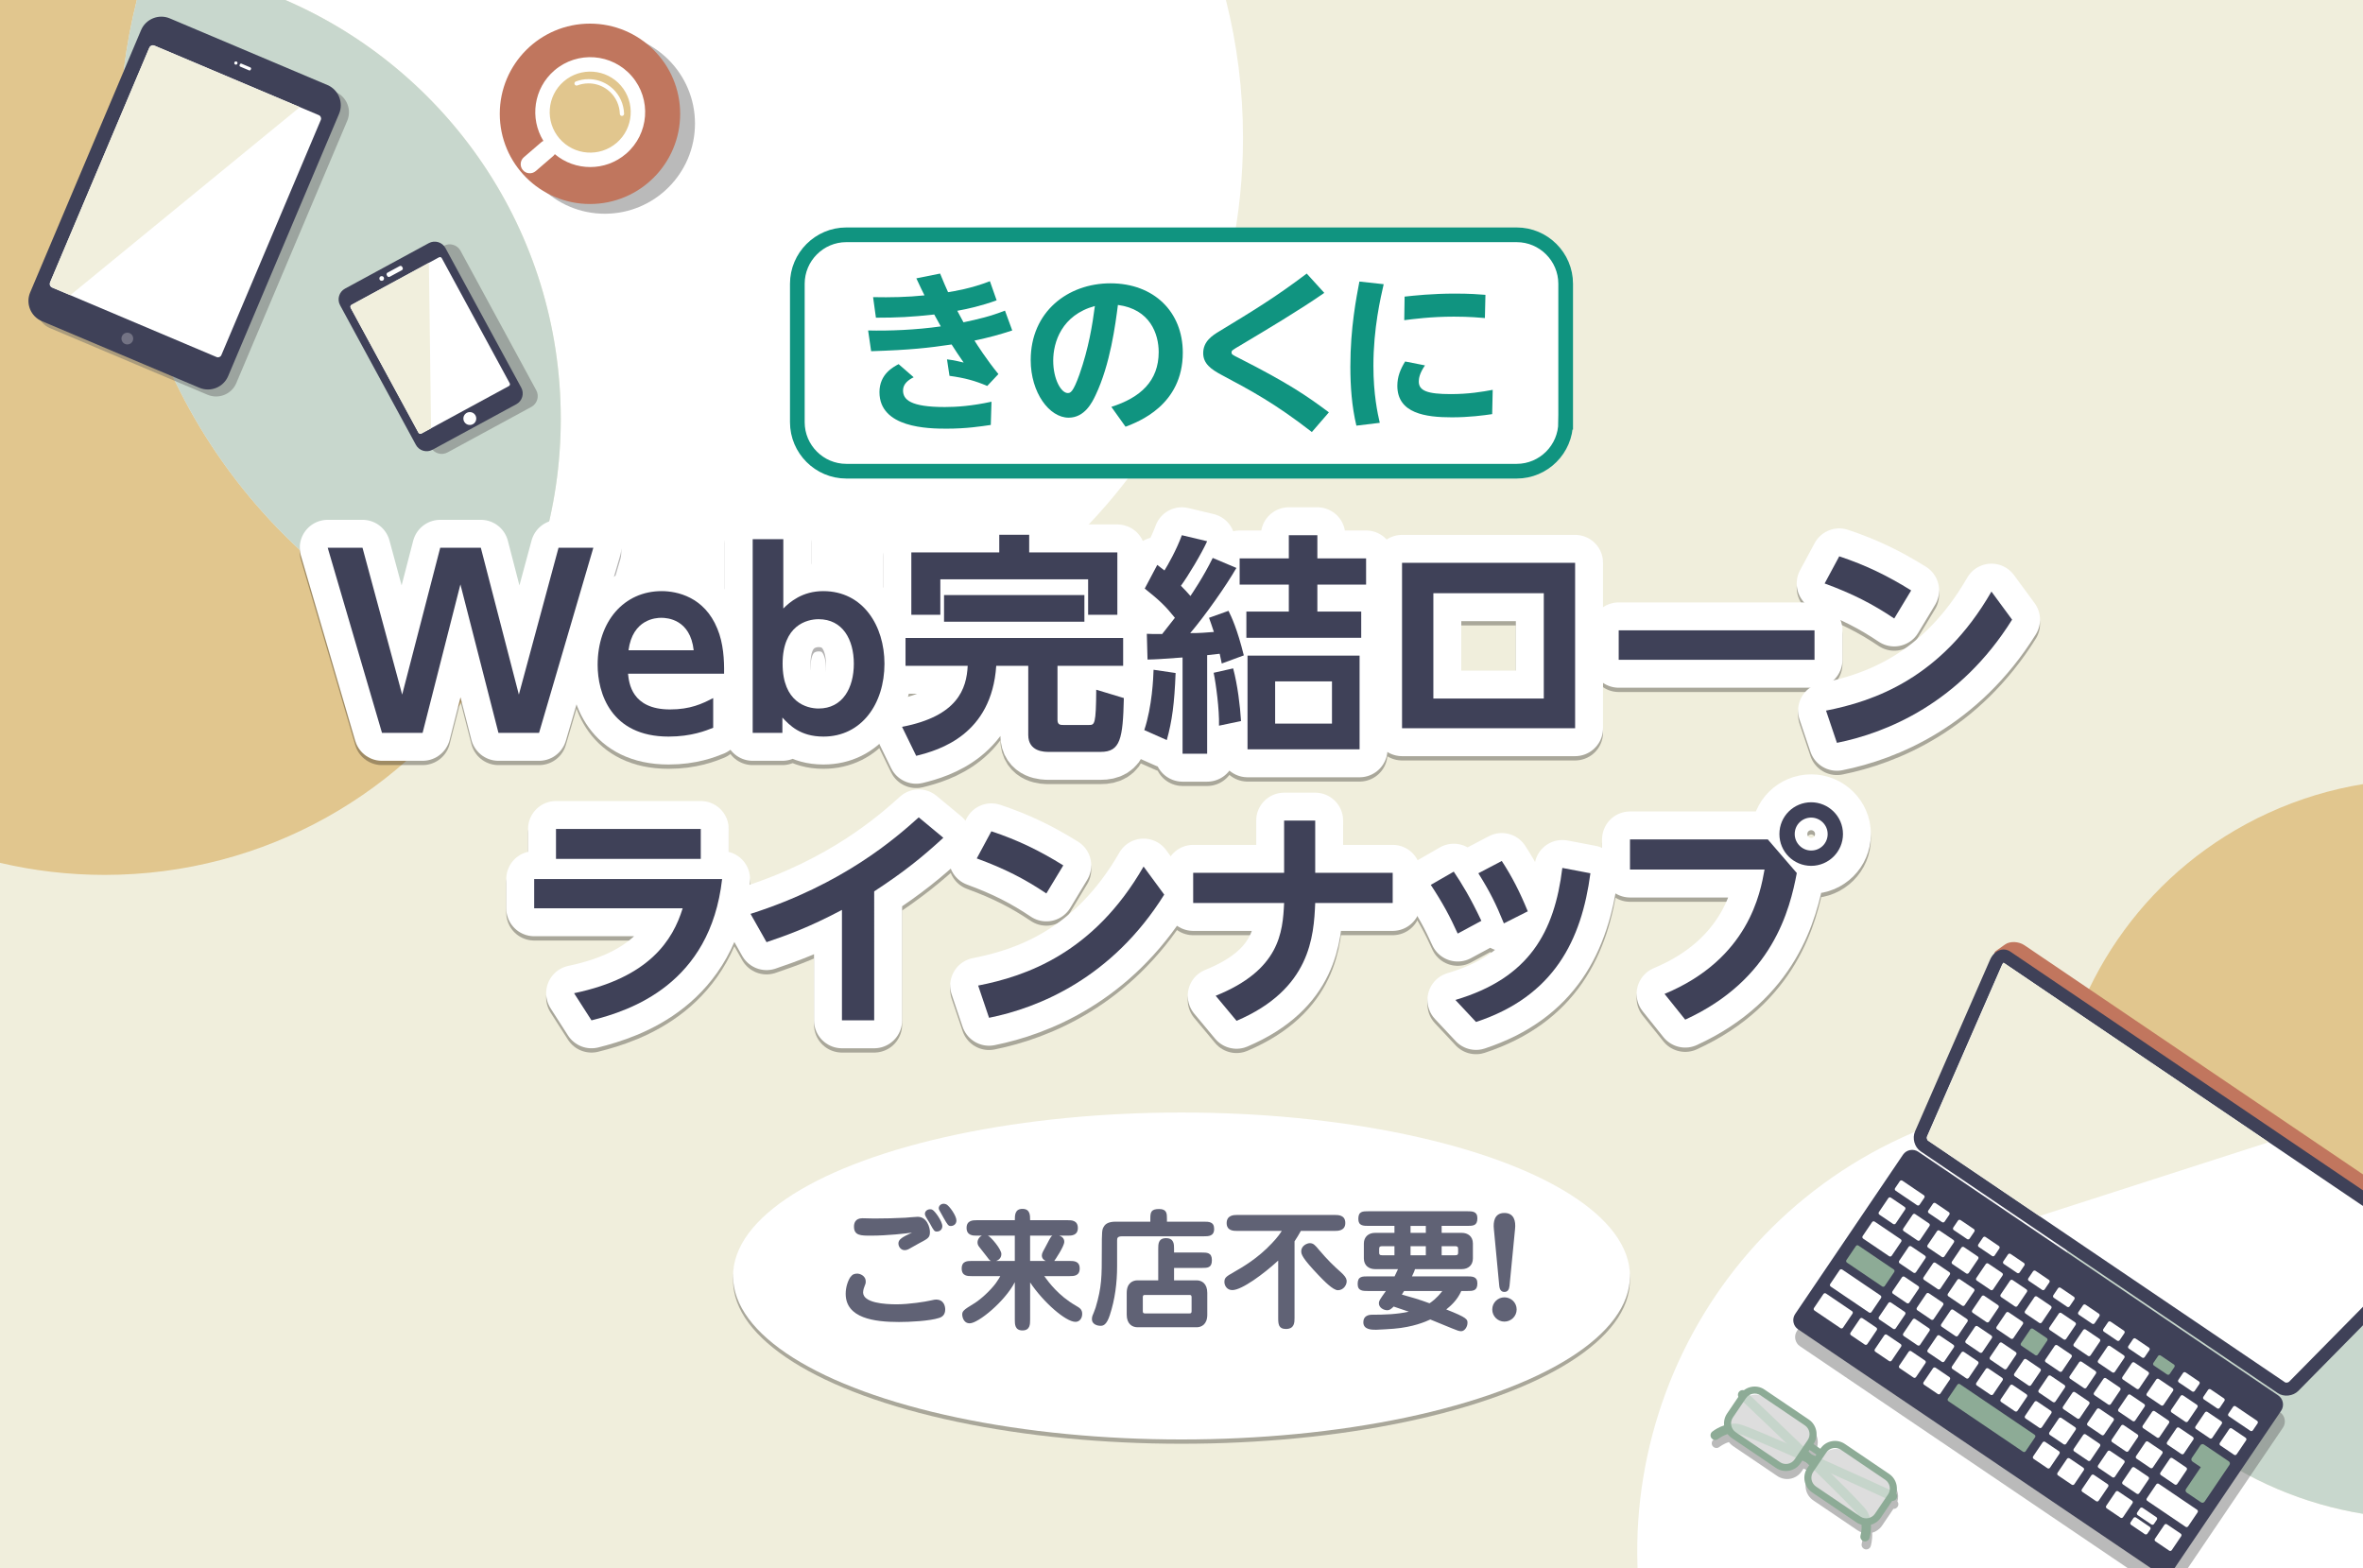 <?xml version="1.0" encoding="utf-8"?>
<!-- Generator: Adobe Illustrator 16.0.0, SVG Export Plug-In . SVG Version: 6.00 Build 0)  -->
<!DOCTYPE svg PUBLIC "-//W3C//DTD SVG 1.1//EN" "http://www.w3.org/Graphics/SVG/1.1/DTD/svg11.dtd">
<svg version="1.1" xmlns="http://www.w3.org/2000/svg" xmlns:xlink="http://www.w3.org/1999/xlink" x="0px" y="0px" width="550px"
	 height="365px" viewBox="0 0 550 365" enable-background="new 0 0 550 365" xml:space="preserve">
<g id="背景">
</g>
<g id="文字">
</g>
<g id="ガイド">
</g>
<g id="レイヤー_1">
	<rect fill="#F0EEDC" width="550" height="365"/>
	<g>
		<path fill="#FFFFFF" d="M130.521,97.491c0,21.147-6.186,40.85-16.843,57.398c14.006,5.124,29.133,7.921,44.912,7.921
			c72.197,0,130.725-58.527,130.725-130.724c0-11.073-1.382-21.821-3.974-32.087H66.408C104.122,16.284,130.521,53.8,130.521,97.491
			z"/>
		<path fill="#E1C68E" d="M113.678,154.89C63.605,136.572,27.867,88.503,27.867,32.087c0-11.073,1.389-21.821,3.982-32.087H0
			v200.838c7.822,1.837,15.979,2.812,24.363,2.812C61.845,203.649,94.789,184.223,113.678,154.89z"/>
		<path fill="#C8D7CD" d="M113.678,154.89c10.657-16.549,16.843-36.251,16.843-57.398c0-43.691-26.398-81.208-64.112-97.491H31.85
			c-2.594,10.266-3.982,21.014-3.982,32.087C27.867,88.503,63.605,136.572,113.678,154.89z"/>
	</g>
	<g>
		<path fill="#FFFFFF" d="M485.599,303.333c-7.147-15.575-9.251-32.177-6.996-47.967c-12.046,0.96-24.132,4.015-35.753,9.347
			c-53.173,24.404-76.496,87.291-52.092,140.462c2.991,6.516,6.562,12.579,10.617,18.166H550v-70.979
			C522.686,347.906,498.011,330.378,485.599,303.333z"/>
		<path fill="#E1C68E" d="M478.603,255.366c25.582-2.039,50.988,5.36,71.397,20.413v-93.26c-7.465,1.216-14.893,3.438-22.099,6.746
			C500.297,201.936,482.602,227.377,478.603,255.366z"/>
		<path fill="#C8D7CD" d="M478.603,255.366c-2.255,15.79-0.151,32.392,6.996,47.967c12.412,27.045,37.087,44.573,64.401,49.029
			v-76.583C529.591,260.727,504.185,253.327,478.603,255.366z"/>
	</g>
	<g>
		<g>
			<path opacity="0.45" fill="#666666" d="M502.707,370.06l-83.761-56.702c-1.17-0.794-1.479-2.4-0.689-3.572l25.098-37.07
				c0.793-1.172,2.399-1.482,3.57-0.689l83.761,56.705c1.171,0.793,1.481,2.4,0.688,3.57l-25.095,37.07
				C505.484,370.543,503.878,370.853,502.707,370.06z"/>
			<g>
				<path fill="#C1765E" d="M565.72,284.009L471.2,220.02c-1.333-0.902-3.346-0.994-4.488-0.191l-2.132,1.502
					c-0.599,0.42-0.524,1.146,0.172,1.616l100.646,68.137c0.696,0.471,1.397,0.271,1.566-0.44l0.603-2.538
					C567.888,286.746,567.055,284.912,565.72,284.009z"/>
				<path fill="#3F4158" d="M530.17,324.271l-83.146-56.288c-1.406-0.952-1.989-3.032-1.287-4.64l17.461-39.955
					c0.936-2.143,3.064-3.005,4.716-1.887l97.651,66.108c1.651,1.118,1.644,3.413,0,5.079l-30.609,31.053
					C533.725,324.992,531.577,325.224,530.17,324.271z"/>
				<path fill="#3F4158" d="M502.281,366.129l-83.761-56.704c-1.17-0.792-1.48-2.399-0.688-3.569l25.096-37.072
					c0.793-1.171,2.4-1.48,3.572-0.688l83.759,56.703c1.172,0.793,1.481,2.4,0.688,3.572l-25.096,37.069
					C505.061,366.612,503.452,366.922,502.281,366.129z"/>
				<g>
					<g>
						<path fill="#FFFFFF" d="M446.203,280.533l-4.991-3.379c-0.196-0.133-0.248-0.4-0.115-0.596l1.096-1.619
							c0.133-0.194,0.4-0.246,0.595-0.114l4.991,3.38c0.196,0.132,0.248,0.4,0.116,0.596l-1.097,1.617
							C446.667,280.613,446.399,280.666,446.203,280.533z"/>
						<path fill="#FFFFFF" d="M523.774,333.047l-4.992-3.379c-0.195-0.133-0.248-0.4-0.114-0.596l1.095-1.618
							c0.133-0.195,0.401-0.247,0.595-0.114l4.992,3.379c0.195,0.133,0.247,0.4,0.115,0.596l-1.097,1.617
							C524.236,333.128,523.969,333.178,523.774,333.047z"/>
						<path fill="#FFFFFF" d="M452.023,284.475l-3.091-2.094c-0.194-0.132-0.247-0.4-0.113-0.596l1.094-1.618
							c0.133-0.195,0.4-0.245,0.597-0.114l3.091,2.093c0.194,0.132,0.245,0.399,0.115,0.596l-1.098,1.618
							C452.487,284.555,452.22,284.605,452.023,284.475z"/>
						<path fill="#FFFFFF" d="M457.844,288.415l-3.091-2.093c-0.194-0.133-0.246-0.4-0.115-0.596l1.098-1.619
							c0.131-0.194,0.398-0.246,0.595-0.114l3.091,2.093c0.196,0.131,0.247,0.399,0.115,0.596l-1.096,1.617
							C458.308,288.494,458.04,288.546,457.844,288.415z"/>
						<path fill="#FFFFFF" d="M463.666,292.355l-3.092-2.093c-0.195-0.132-0.246-0.4-0.114-0.597l1.096-1.617
							c0.132-0.195,0.4-0.247,0.595-0.115l3.091,2.092c0.195,0.133,0.247,0.401,0.114,0.596l-1.094,1.619
							C464.128,292.436,463.862,292.486,463.666,292.355z"/>
						<path fill="#FFFFFF" d="M469.486,296.295l-3.092-2.092c-0.194-0.133-0.246-0.4-0.115-0.596l1.097-1.617
							c0.132-0.196,0.401-0.248,0.596-0.115l3.091,2.092c0.195,0.133,0.247,0.4,0.115,0.596l-1.096,1.618
							C469.949,296.376,469.682,296.428,469.486,296.295z"/>
						<path fill="#FFFFFF" d="M475.308,300.236l-3.091-2.093c-0.196-0.132-0.249-0.399-0.115-0.596l1.097-1.618
							c0.132-0.195,0.399-0.247,0.594-0.114l3.091,2.093c0.195,0.132,0.247,0.4,0.115,0.596l-1.095,1.617
							C475.771,300.316,475.502,300.367,475.308,300.236z"/>
						<path fill="#FFFFFF" d="M481.128,304.178l-3.091-2.094c-0.196-0.132-0.247-0.4-0.114-0.596l1.095-1.618
							c0.132-0.196,0.4-0.246,0.595-0.114l3.092,2.092c0.193,0.133,0.246,0.4,0.114,0.597l-1.095,1.617
							C481.591,304.258,481.323,304.309,481.128,304.178z"/>
						<path fill="#FFFFFF" d="M486.948,308.116l-3.091-2.093c-0.194-0.131-0.247-0.399-0.114-0.596l1.096-1.617
							c0.132-0.195,0.4-0.246,0.595-0.114l3.092,2.093c0.194,0.131,0.245,0.399,0.115,0.595l-1.097,1.618
							C487.412,308.197,487.145,308.249,486.948,308.116z"/>
						<path fill="#FFFFFF" d="M492.77,312.058l-3.092-2.093c-0.194-0.133-0.246-0.4-0.114-0.596l1.097-1.617
							c0.131-0.196,0.399-0.248,0.594-0.115l3.093,2.092c0.193,0.133,0.246,0.4,0.113,0.596l-1.095,1.617
							C493.231,312.138,492.965,312.189,492.77,312.058z"/>
						<path fill="#FFFFFF" d="M498.591,315.998l-3.092-2.093c-0.195-0.132-0.248-0.399-0.115-0.595l1.097-1.619
							c0.132-0.194,0.399-0.246,0.595-0.114l3.092,2.093c0.194,0.131,0.246,0.399,0.115,0.596l-1.097,1.617
							C499.054,316.078,498.786,316.131,498.591,315.998z"/>
						<path fill="#8DAB96" d="M504.411,319.939l-3.092-2.094c-0.193-0.132-0.246-0.4-0.114-0.595l1.097-1.618
							c0.131-0.195,0.398-0.247,0.595-0.115l3.091,2.092c0.195,0.133,0.248,0.4,0.115,0.596l-1.096,1.619
							C504.874,320.02,504.606,320.07,504.411,319.939z"/>
						<path fill="#FFFFFF" d="M510.233,323.879l-3.092-2.092c-0.195-0.133-0.248-0.4-0.115-0.597l1.096-1.617
							c0.131-0.196,0.399-0.247,0.594-0.116l3.093,2.094c0.195,0.133,0.246,0.398,0.114,0.596l-1.096,1.618
							C510.695,323.961,510.427,324.011,510.233,323.879z"/>
						<path fill="#FFFFFF" d="M516.053,327.819l-3.092-2.093c-0.194-0.132-0.245-0.399-0.114-0.596l1.096-1.617
							c0.132-0.195,0.399-0.248,0.596-0.115l3.091,2.094c0.196,0.131,0.247,0.398,0.115,0.594l-1.097,1.619
							C516.516,327.9,516.248,327.951,516.053,327.819z"/>
					</g>
					<g>
						<path fill="#FFFFFF" d="M445.363,296.235l-3.202-2.169c-0.196-0.131-0.247-0.398-0.113-0.594l2.199-3.25
							c0.131-0.194,0.398-0.246,0.595-0.114l3.202,2.168c0.195,0.132,0.246,0.399,0.114,0.596l-2.199,3.249
							C445.826,296.316,445.558,296.367,445.363,296.235z"/>
						<path fill="#FFFFFF" d="M451.032,300.073l-3.202-2.168c-0.196-0.132-0.249-0.399-0.115-0.595l2.2-3.25
							c0.131-0.194,0.398-0.247,0.595-0.115l3.202,2.169c0.194,0.132,0.246,0.399,0.114,0.596l-2.2,3.249
							C451.495,300.153,451.227,300.205,451.032,300.073z"/>
						<path fill="#FFFFFF" d="M456.7,303.91l-3.201-2.168c-0.196-0.132-0.248-0.4-0.116-0.595l2.201-3.249
							c0.131-0.195,0.399-0.246,0.595-0.115l3.203,2.168c0.194,0.133,0.245,0.4,0.113,0.595l-2.199,3.251
							C457.164,303.99,456.896,304.043,456.7,303.91z"/>
						<path fill="#FFFFFF" d="M462.368,307.748l-3.201-2.168c-0.196-0.132-0.248-0.399-0.113-0.595l2.199-3.249
							c0.13-0.195,0.398-0.247,0.594-0.115l3.203,2.168c0.193,0.133,0.246,0.4,0.113,0.595l-2.199,3.249
							C462.833,307.828,462.565,307.881,462.368,307.748z"/>
						<path fill="#FFFFFF" d="M468.037,311.586l-3.202-2.168c-0.195-0.133-0.246-0.4-0.113-0.596l2.199-3.248
							c0.131-0.196,0.398-0.248,0.594-0.115l3.203,2.168c0.195,0.132,0.248,0.399,0.113,0.595l-2.199,3.249
							C468.501,311.666,468.232,311.719,468.037,311.586z"/>
						<path fill="#8DAB96" d="M473.706,315.423l-3.203-2.167c-0.194-0.133-0.245-0.4-0.113-0.596l2.199-3.249
							c0.132-0.196,0.4-0.247,0.596-0.115l3.201,2.169c0.196,0.131,0.248,0.399,0.114,0.594l-2.199,3.25
							C474.169,315.504,473.901,315.555,473.706,315.423z"/>
						<path fill="#FFFFFF" d="M479.375,319.26l-3.202-2.168c-0.195-0.131-0.246-0.399-0.116-0.594l2.201-3.25
							c0.132-0.194,0.4-0.246,0.595-0.114l3.202,2.168c0.196,0.132,0.247,0.399,0.114,0.595l-2.199,3.25
							C479.837,319.342,479.571,319.393,479.375,319.26z"/>
						<path fill="#FFFFFF" d="M485.043,323.098l-3.202-2.168c-0.195-0.132-0.248-0.399-0.114-0.596l2.199-3.249
							c0.132-0.194,0.401-0.246,0.596-0.114l3.202,2.168c0.195,0.133,0.246,0.4,0.113,0.596l-2.199,3.249
							C485.507,323.18,485.239,323.23,485.043,323.098z"/>
						<path fill="#FFFFFF" d="M490.711,326.936l-3.201-2.168c-0.196-0.133-0.247-0.4-0.115-0.595l2.2-3.249
							c0.132-0.195,0.4-0.247,0.595-0.115l3.202,2.168c0.197,0.132,0.248,0.399,0.114,0.595l-2.199,3.25
							C491.175,327.016,490.907,327.068,490.711,326.936z"/>
						<path fill="#FFFFFF" d="M496.381,330.773l-3.203-2.168c-0.195-0.132-0.245-0.4-0.113-0.596l2.199-3.249
							c0.132-0.195,0.399-0.246,0.595-0.114l3.202,2.168c0.196,0.133,0.247,0.398,0.116,0.594l-2.201,3.25
							C496.844,330.854,496.576,330.904,496.381,330.773z"/>
						<path fill="#FFFFFF" d="M502.05,334.611l-3.203-2.168c-0.194-0.133-0.247-0.4-0.114-0.596l2.199-3.25
							c0.132-0.194,0.4-0.246,0.595-0.115l3.203,2.168c0.195,0.133,0.247,0.4,0.115,0.596l-2.201,3.25
							C502.513,334.691,502.244,334.743,502.05,334.611z"/>
						<path fill="#FFFFFF" d="M507.718,338.447l-3.202-2.166c-0.196-0.133-0.247-0.401-0.115-0.597l2.2-3.249
							c0.131-0.195,0.399-0.246,0.596-0.114l3.202,2.168c0.195,0.132,0.246,0.399,0.114,0.595l-2.201,3.25
							C508.181,338.529,507.912,338.58,507.718,338.447z"/>
					</g>
					<g>
						<path fill="#FFFFFF" d="M443.812,303.321l-3.203-2.168c-0.193-0.132-0.245-0.399-0.113-0.596l2.2-3.249
							c0.132-0.195,0.4-0.246,0.595-0.113l3.203,2.168c0.194,0.131,0.247,0.399,0.114,0.594l-2.199,3.25
							C444.275,303.402,444.008,303.453,443.812,303.321z"/>
						<path fill="#FFFFFF" d="M449.48,307.159l-3.202-2.169c-0.194-0.131-0.247-0.399-0.114-0.596l2.198-3.248
							c0.134-0.196,0.401-0.246,0.596-0.114l3.202,2.168c0.195,0.132,0.248,0.399,0.115,0.595l-2.199,3.25
							C449.944,307.238,449.677,307.291,449.48,307.159z"/>
						<path fill="#FFFFFF" d="M455.149,310.997l-3.202-2.168c-0.195-0.133-0.247-0.4-0.115-0.596l2.2-3.25
							c0.133-0.194,0.4-0.247,0.596-0.114l3.201,2.168c0.196,0.131,0.247,0.399,0.115,0.596l-2.199,3.248
							C455.612,311.077,455.345,311.129,455.149,310.997z"/>
						<path fill="#FFFFFF" d="M460.817,314.833l-3.202-2.167c-0.194-0.131-0.246-0.4-0.114-0.596l2.199-3.248
							c0.133-0.196,0.401-0.248,0.595-0.115l3.203,2.167c0.195,0.132,0.247,0.4,0.115,0.597l-2.199,3.248
							C461.281,314.914,461.013,314.966,460.817,314.833z"/>
						<path fill="#FFFFFF" d="M466.486,318.672l-3.202-2.168c-0.195-0.133-0.248-0.4-0.115-0.596l2.2-3.249
							c0.133-0.194,0.399-0.247,0.596-0.116l3.202,2.169c0.195,0.132,0.246,0.399,0.114,0.596l-2.199,3.249
							C466.949,318.752,466.683,318.803,466.486,318.672z"/>
						<path fill="#FFFFFF" d="M472.155,322.509l-3.202-2.169c-0.196-0.132-0.247-0.398-0.114-0.594l2.198-3.25
							c0.134-0.195,0.401-0.247,0.595-0.115l3.203,2.169c0.195,0.132,0.248,0.399,0.115,0.595l-2.199,3.25
							C472.618,322.59,472.351,322.641,472.155,322.509z"/>
						<path fill="#FFFFFF" d="M477.823,326.347l-3.202-2.168c-0.195-0.132-0.247-0.399-0.114-0.596l2.199-3.249
							c0.133-0.196,0.4-0.247,0.597-0.115l3.201,2.168c0.195,0.133,0.247,0.4,0.115,0.596l-2.2,3.249
							C478.287,326.426,478.019,326.479,477.823,326.347z"/>
						<path fill="#FFFFFF" d="M483.491,330.184l-3.201-2.168c-0.195-0.133-0.248-0.399-0.113-0.596l2.199-3.248
							c0.131-0.196,0.398-0.247,0.595-0.115l3.202,2.168c0.194,0.133,0.246,0.4,0.114,0.596l-2.2,3.25
							C483.955,330.264,483.688,330.316,483.491,330.184z"/>
						<path fill="#FFFFFF" d="M489.161,334.021l-3.203-2.168c-0.195-0.132-0.246-0.4-0.113-0.596l2.199-3.249
							c0.132-0.194,0.399-0.247,0.596-0.114l3.201,2.167c0.195,0.133,0.247,0.4,0.115,0.595l-2.199,3.25
							C489.624,334.102,489.356,334.154,489.161,334.021z"/>
						<path fill="#FFFFFF" d="M494.829,337.858l-3.203-2.167c-0.194-0.133-0.246-0.4-0.113-0.596l2.199-3.249
							c0.132-0.196,0.4-0.247,0.596-0.114l3.201,2.167c0.196,0.132,0.248,0.4,0.115,0.596l-2.199,3.249
							C495.293,337.939,495.024,337.991,494.829,337.858z"/>
						<path fill="#FFFFFF" d="M500.498,341.696l-3.202-2.167c-0.195-0.134-0.247-0.401-0.115-0.596l2.199-3.249
							c0.133-0.196,0.4-0.247,0.596-0.116l3.203,2.169c0.195,0.132,0.246,0.399,0.113,0.595l-2.199,3.249
							C500.961,341.777,500.693,341.828,500.498,341.696z"/>
						<path fill="#FFFFFF" d="M506.166,345.533l-3.202-2.168c-0.195-0.133-0.247-0.4-0.114-0.594l2.2-3.25
							c0.132-0.195,0.399-0.247,0.596-0.115l3.2,2.168c0.196,0.133,0.249,0.4,0.115,0.596l-2.199,3.249
							C506.63,345.615,506.362,345.666,506.166,345.533z"/>
					</g>
					<g>
						<path fill="#FFFFFF" d="M440.645,309.312l-3.203-2.168c-0.195-0.133-0.246-0.4-0.113-0.595l2.199-3.25
							c0.132-0.195,0.399-0.247,0.595-0.114l3.202,2.168c0.196,0.132,0.247,0.4,0.115,0.595l-2.199,3.249
							C441.106,309.393,440.839,309.443,440.645,309.312z"/>
						<path fill="#FFFFFF" d="M446.313,313.149l-3.203-2.168c-0.194-0.132-0.247-0.399-0.114-0.596l2.199-3.249
							c0.132-0.195,0.4-0.246,0.595-0.114l3.203,2.169c0.194,0.131,0.245,0.399,0.115,0.594l-2.199,3.25
							C446.776,313.23,446.508,313.281,446.313,313.149z"/>
						<path fill="#FFFFFF" d="M451.981,316.987l-3.203-2.169c-0.194-0.131-0.246-0.398-0.114-0.594l2.2-3.25
							c0.133-0.195,0.399-0.246,0.595-0.114l3.203,2.167c0.194,0.133,0.246,0.4,0.114,0.596l-2.201,3.249
							C452.444,317.068,452.176,317.119,451.981,316.987z"/>
						<path fill="#FFFFFF" d="M457.649,320.825l-3.202-2.168c-0.194-0.133-0.246-0.4-0.115-0.597l2.2-3.248
							c0.133-0.195,0.4-0.247,0.596-0.114l3.201,2.167c0.196,0.133,0.247,0.399,0.115,0.596l-2.199,3.248
							C458.112,320.905,457.844,320.957,457.649,320.825z"/>
						<path fill="#FFFFFF" d="M463.317,324.662l-3.201-2.168c-0.195-0.133-0.247-0.4-0.115-0.595l2.2-3.249
							c0.132-0.195,0.4-0.248,0.595-0.116l3.203,2.168c0.194,0.132,0.247,0.401,0.114,0.596l-2.199,3.249
							C463.781,324.742,463.514,324.795,463.317,324.662z"/>
						<path fill="#FFFFFF" d="M468.987,328.5l-3.203-2.168c-0.194-0.133-0.246-0.4-0.113-0.596l2.199-3.25
							c0.132-0.193,0.399-0.246,0.594-0.113l3.203,2.168c0.195,0.132,0.246,0.398,0.114,0.595l-2.198,3.249
							C469.45,328.58,469.183,328.631,468.987,328.5z"/>
						<path fill="#FFFFFF" d="M474.655,332.338l-3.203-2.169c-0.194-0.132-0.245-0.399-0.113-0.594l2.199-3.251
							c0.133-0.194,0.4-0.247,0.596-0.115l3.201,2.169c0.196,0.132,0.249,0.4,0.116,0.596l-2.2,3.249
							C475.118,332.416,474.852,332.469,474.655,332.338z"/>
						<path fill="#FFFFFF" d="M480.324,336.174l-3.203-2.167c-0.194-0.132-0.246-0.399-0.114-0.596l2.199-3.249
							c0.133-0.195,0.401-0.246,0.595-0.114l3.203,2.169c0.195,0.131,0.247,0.398,0.115,0.594l-2.201,3.25
							C480.786,336.254,480.519,336.307,480.324,336.174z"/>
						<path fill="#FFFFFF" d="M485.993,340.012l-3.203-2.168c-0.195-0.131-0.246-0.399-0.114-0.596l2.199-3.248
							c0.134-0.195,0.4-0.247,0.595-0.115l3.203,2.168c0.195,0.133,0.246,0.4,0.115,0.596l-2.2,3.249
							C486.455,340.092,486.188,340.145,485.993,340.012z"/>
						<path fill="#FFFFFF" d="M491.661,343.849l-3.201-2.168c-0.195-0.132-0.248-0.398-0.115-0.595l2.199-3.249
							c0.133-0.194,0.4-0.245,0.596-0.114l3.201,2.168c0.195,0.131,0.246,0.399,0.116,0.595l-2.199,3.25
							C492.124,343.93,491.856,343.982,491.661,343.849z"/>
						<path fill="#FFFFFF" d="M497.33,347.688l-3.203-2.168c-0.194-0.132-0.247-0.4-0.114-0.596l2.199-3.249
							c0.133-0.195,0.4-0.247,0.595-0.115l3.203,2.169c0.194,0.131,0.247,0.399,0.115,0.596l-2.199,3.248
							C497.793,347.768,497.524,347.82,497.33,347.688z"/>
					</g>
					<path fill="#FFFFFF" d="M434.033,312.973l-3.202-2.168c-0.195-0.133-0.248-0.4-0.115-0.597l2.201-3.248
						c0.131-0.196,0.399-0.247,0.594-0.114l3.203,2.168c0.193,0.131,0.246,0.398,0.113,0.595l-2.199,3.249
						C434.497,313.054,434.229,313.104,434.033,312.973z"/>
					<path fill="#FFFFFF" d="M439.71,292.409l-6.052-4.098c-0.194-0.132-0.247-0.399-0.115-0.595l2.2-3.249
						c0.132-0.196,0.4-0.247,0.595-0.114l6.054,4.097c0.194,0.132,0.247,0.4,0.115,0.595l-2.199,3.25
						C440.174,292.49,439.906,292.542,439.71,292.409z"/>
					<path fill="#FFFFFF" d="M428.38,309.146l-6.052-4.098c-0.196-0.132-0.247-0.4-0.115-0.595l2.199-3.25
						c0.133-0.195,0.4-0.247,0.596-0.115l6.052,4.099c0.196,0.132,0.249,0.4,0.116,0.596l-2.199,3.249
						C428.845,309.227,428.576,309.277,428.38,309.146z"/>
					<path fill="#8DAB96" d="M438.093,299.449l-8.213-5.559c-0.193-0.133-0.245-0.4-0.113-0.596l2.2-3.248
						c0.132-0.196,0.4-0.248,0.595-0.116l8.211,5.56c0.196,0.132,0.248,0.4,0.115,0.596l-2.199,3.248
						C438.556,299.529,438.288,299.581,438.093,299.449z"/>
					<path fill="#FFFFFF" d="M435.017,305.502l-8.912-6.033c-0.195-0.133-0.246-0.4-0.114-0.595l2.199-3.249
						c0.133-0.195,0.401-0.248,0.595-0.115l8.913,6.033c0.195,0.133,0.246,0.4,0.114,0.596l-2.201,3.25
						C435.48,305.582,435.212,305.634,435.017,305.502z"/>
					<path fill="#FFFFFF" d="M508.708,355.391l-8.913-6.035c-0.194-0.132-0.246-0.399-0.113-0.594l2.199-3.25
						c0.132-0.194,0.4-0.246,0.595-0.115l8.913,6.033c0.195,0.134,0.246,0.401,0.114,0.596l-2.2,3.25
						C509.171,355.471,508.902,355.521,508.708,355.391z"/>
					<path fill="#8DAB96" d="M517.576,342.965l1.341-1.979c0.186-0.274,0.116-0.651-0.156-0.835l-5.773-3.908
						c-0.271-0.185-0.647-0.109-0.833,0.166l-2.003,2.957c-0.187,0.275-0.117,0.651,0.156,0.836l1.937,1.311l-3.439,5.078
						c-0.186,0.275-0.114,0.65,0.156,0.836l3.343,2.263c0.271,0.185,0.647,0.11,0.834-0.165L517.576,342.965L517.576,342.965z"/>
					<path fill="#FFFFFF" d="M439.701,316.811l-3.202-2.169c-0.195-0.132-0.246-0.399-0.113-0.595l2.199-3.25
						c0.131-0.194,0.4-0.246,0.596-0.115l3.201,2.169c0.196,0.132,0.246,0.4,0.113,0.596l-2.199,3.249
						C440.165,316.891,439.897,316.942,439.701,316.811z"/>
					<path fill="#FFFFFF" d="M445.369,320.646l-3.201-2.168c-0.196-0.131-0.246-0.398-0.115-0.595l2.2-3.249
						c0.132-0.196,0.399-0.246,0.596-0.114l3.201,2.169c0.197,0.131,0.248,0.398,0.114,0.594l-2.199,3.25
						C445.833,320.727,445.565,320.779,445.369,320.646z"/>
					<path fill="#FFFFFF" d="M451.039,324.485l-3.203-2.168c-0.194-0.132-0.245-0.4-0.114-0.597l2.2-3.248
						c0.132-0.195,0.4-0.248,0.595-0.115l3.202,2.168c0.195,0.133,0.247,0.401,0.115,0.596l-2.2,3.248
						C451.503,324.564,451.233,324.616,451.039,324.485z"/>
					<path fill="#8DAB96" d="M470.879,337.916l-17.374-11.762c-0.195-0.133-0.246-0.399-0.114-0.596l2.199-3.249
						c0.133-0.195,0.401-0.247,0.596-0.114l17.373,11.762c0.194,0.131,0.247,0.4,0.116,0.596l-2.201,3.248
						C471.343,337.997,471.073,338.049,470.879,337.916z"/>
					<path fill="#FFFFFF" d="M476.548,341.754l-3.202-2.168c-0.196-0.133-0.248-0.4-0.116-0.596l2.201-3.25
						c0.131-0.194,0.399-0.246,0.594-0.113l3.204,2.168c0.193,0.132,0.245,0.399,0.114,0.594l-2.199,3.25
						C477.011,341.834,476.742,341.885,476.548,341.754z"/>
					<path fill="#FFFFFF" d="M482.216,345.591l-3.201-2.167c-0.196-0.133-0.248-0.401-0.115-0.596l2.2-3.249
						c0.131-0.196,0.399-0.249,0.595-0.116l3.201,2.168c0.196,0.133,0.247,0.4,0.115,0.596l-2.199,3.25
						C482.68,345.671,482.412,345.723,482.216,345.591z"/>
					<path fill="#FFFFFF" d="M487.884,349.429l-3.201-2.168c-0.196-0.132-0.247-0.399-0.115-0.596l2.2-3.249
						c0.132-0.195,0.4-0.246,0.595-0.114l3.203,2.168c0.195,0.132,0.246,0.398,0.115,0.595l-2.201,3.249
						C488.349,349.508,488.08,349.561,487.884,349.429z"/>
					<path fill="#FFFFFF" d="M493.553,353.266l-3.202-2.167c-0.195-0.133-0.247-0.399-0.115-0.596l2.2-3.249
						c0.132-0.195,0.4-0.248,0.595-0.115l3.203,2.168c0.194,0.132,0.247,0.399,0.114,0.596l-2.199,3.248
						C494.017,353.346,493.748,353.398,493.553,353.266z"/>
					<path fill="#FFFFFF" d="M500.751,354.844l-3.201-2.169c-0.195-0.132-0.248-0.399-0.115-0.595l0.67-0.99
						c0.132-0.193,0.4-0.245,0.594-0.113l3.203,2.167c0.194,0.132,0.247,0.401,0.115,0.596l-0.671,0.99
						C501.215,354.924,500.947,354.976,500.751,354.844z"/>
					<path fill="#FFFFFF" d="M499.222,357.103l-3.202-2.168c-0.195-0.131-0.246-0.399-0.114-0.594l0.67-0.99
						c0.132-0.195,0.4-0.247,0.595-0.114l3.203,2.167c0.194,0.132,0.246,0.401,0.114,0.596l-0.671,0.99
						C499.685,357.184,499.418,357.235,499.222,357.103z"/>
					<path fill="#FFFFFF" d="M504.89,360.941l-3.202-2.168c-0.195-0.132-0.246-0.4-0.114-0.597l2.2-3.249
						c0.132-0.194,0.4-0.246,0.595-0.114l3.202,2.168c0.196,0.132,0.246,0.4,0.115,0.596l-2.2,3.25
						C505.354,361.021,505.086,361.073,504.89,360.941z"/>
					<g>
						<path fill="#FFFFFF" d="M440.637,284.9l-3.202-2.168c-0.194-0.131-0.246-0.399-0.115-0.594l2.201-3.25
							c0.132-0.195,0.399-0.248,0.594-0.114l3.203,2.167c0.195,0.132,0.246,0.4,0.114,0.596l-2.2,3.249
							C441.101,284.981,440.833,285.033,440.637,284.9z"/>
						<path fill="#FFFFFF" d="M446.306,288.738l-3.203-2.168c-0.193-0.133-0.246-0.4-0.113-0.596l2.199-3.25
							c0.132-0.193,0.4-0.246,0.594-0.113l3.204,2.168c0.194,0.133,0.246,0.399,0.114,0.596l-2.199,3.248
							C446.769,288.818,446.501,288.869,446.306,288.738z"/>
						<path fill="#FFFFFF" d="M451.974,292.576l-3.202-2.168c-0.194-0.133-0.246-0.4-0.114-0.596l2.199-3.25
							c0.132-0.194,0.4-0.246,0.596-0.114l3.202,2.168c0.196,0.132,0.247,0.401,0.114,0.596l-2.199,3.249
							C452.437,292.656,452.17,292.708,451.974,292.576z"/>
						<path fill="#FFFFFF" d="M457.643,296.412l-3.202-2.168c-0.195-0.132-0.246-0.398-0.114-0.595l2.199-3.249
							c0.133-0.193,0.4-0.246,0.595-0.113l3.202,2.166c0.196,0.133,0.247,0.4,0.115,0.596l-2.199,3.25
							C458.106,296.493,457.839,296.545,457.643,296.412z"/>
						<path fill="#FFFFFF" d="M463.312,300.252l-3.204-2.169c-0.193-0.132-0.246-0.399-0.114-0.596l2.199-3.249
							c0.134-0.195,0.401-0.247,0.597-0.115l3.201,2.168c0.195,0.133,0.246,0.4,0.115,0.596l-2.199,3.248
							C463.774,300.332,463.507,300.383,463.312,300.252z"/>
						<path fill="#FFFFFF" d="M468.98,304.088l-3.203-2.168c-0.195-0.132-0.247-0.399-0.114-0.595l2.2-3.25
							c0.132-0.195,0.399-0.245,0.595-0.114l3.202,2.168c0.196,0.133,0.247,0.4,0.114,0.596l-2.199,3.249
							C469.442,304.168,469.175,304.221,468.98,304.088z"/>
						<path fill="#FFFFFF" d="M474.649,307.925l-3.203-2.167c-0.194-0.131-0.247-0.4-0.114-0.596l2.199-3.248
							c0.132-0.195,0.399-0.248,0.595-0.116l3.203,2.168c0.195,0.132,0.246,0.4,0.114,0.595l-2.199,3.25
							C475.111,308.006,474.844,308.058,474.649,307.925z"/>
						<path fill="#FFFFFF" d="M480.317,311.763l-3.203-2.167c-0.194-0.133-0.246-0.4-0.114-0.596l2.199-3.249
							c0.132-0.196,0.4-0.247,0.597-0.116l3.202,2.169c0.194,0.132,0.246,0.399,0.114,0.596l-2.199,3.249
							C480.78,311.844,480.512,311.895,480.317,311.763z"/>
						<path fill="#FFFFFF" d="M485.985,315.601l-3.202-2.169c-0.194-0.131-0.246-0.399-0.114-0.594l2.199-3.25
							c0.133-0.194,0.399-0.247,0.596-0.114l3.202,2.168c0.195,0.132,0.246,0.399,0.114,0.595l-2.199,3.25
							C486.448,315.682,486.181,315.732,485.985,315.601z"/>
						<path fill="#FFFFFF" d="M491.653,319.438l-3.201-2.168c-0.195-0.132-0.247-0.4-0.115-0.595l2.2-3.249
							c0.132-0.195,0.4-0.246,0.595-0.115l3.203,2.168c0.194,0.133,0.247,0.4,0.115,0.596l-2.201,3.25
							C492.117,319.519,491.85,319.57,491.653,319.438z"/>
						<path fill="#FFFFFF" d="M497.323,323.275l-3.203-2.168c-0.194-0.131-0.247-0.4-0.113-0.596l2.199-3.248
							c0.131-0.195,0.399-0.247,0.596-0.115l3.201,2.168c0.195,0.133,0.246,0.4,0.114,0.594l-2.199,3.25
							C497.786,323.355,497.518,323.408,497.323,323.275z"/>
						<path fill="#FFFFFF" d="M502.991,327.113l-3.203-2.168c-0.194-0.133-0.245-0.4-0.113-0.595l2.199-3.25
							c0.132-0.195,0.4-0.247,0.596-0.114l3.201,2.168c0.196,0.131,0.248,0.4,0.114,0.595l-2.198,3.249
							C503.454,327.193,503.187,327.246,502.991,327.113z"/>
						<path fill="#FFFFFF" d="M508.66,330.95l-3.201-2.167c-0.196-0.133-0.248-0.4-0.116-0.596l2.199-3.25
							c0.133-0.195,0.401-0.246,0.596-0.114l3.202,2.168c0.195,0.132,0.248,0.4,0.115,0.595l-2.2,3.25
							C509.122,331.031,508.855,331.083,508.66,330.95z"/>
						<path fill="#FFFFFF" d="M514.329,334.787l-3.204-2.166c-0.194-0.133-0.245-0.401-0.113-0.596l2.199-3.249
							c0.134-0.196,0.4-0.247,0.596-0.116l3.202,2.169c0.195,0.132,0.246,0.399,0.115,0.596l-2.199,3.248
							C514.792,334.869,514.524,334.92,514.329,334.787z"/>
						<path fill="#FFFFFF" d="M519.997,338.626l-3.203-2.169c-0.193-0.132-0.246-0.399-0.113-0.596l2.199-3.249
							c0.133-0.194,0.4-0.246,0.595-0.114l3.204,2.169c0.193,0.132,0.246,0.399,0.114,0.595l-2.199,3.25
							C520.459,338.707,520.192,338.758,519.997,338.626z"/>
					</g>
				</g>
				<g>
					<path fill="#FFFFFF" d="M448.718,265.48c-0.171-0.115-0.342-0.627-0.21-0.927l17.459-39.955
						c0.125-0.286,0.27-0.444,0.363-0.519l97.431,65.957c-0.034,0.117-0.127,0.309-0.346,0.531l-30.611,31.052
						c-0.229,0.233-0.77,0.264-0.939,0.149L448.718,265.48z"/>
					<path fill="#F1EFDD" d="M474.677,283.055l-25.91-17.54c-0.169-0.116-0.34-0.627-0.21-0.929l17.46-39.953
						c0.125-0.287,0.269-0.445,0.363-0.521l61.673,41.753L474.677,283.055z"/>
				</g>
			</g>
		</g>
	</g>
	<g>
		<path opacity="0.45" fill="#666666" d="M123.68,94.712l-19.522,10.6c-1.376,0.747-3.111,0.233-3.858-1.143l-17.646-32.5
			c-0.747-1.375-0.232-3.111,1.143-3.857l19.522-10.601c1.375-0.747,3.11-0.232,3.858,1.143l17.647,32.5
			C125.568,92.229,125.054,93.965,123.68,94.712z"/>
		<g>
			<path fill="#3F4158" d="M120.181,94.087l-19.522,10.6c-1.375,0.748-3.111,0.233-3.857-1.142L79.154,71.044
				c-0.746-1.375-0.232-3.111,1.142-3.857l19.522-10.601c1.376-0.746,3.111-0.232,3.858,1.144l17.647,32.499
				C122.071,91.604,121.557,93.34,120.181,94.087z"/>
			<path fill="#FFFFFF" d="M97.412,100.744L81.594,71.613c-0.125-0.229-0.039-0.519,0.189-0.644l20.398-11.076
				c0.229-0.125,0.519-0.039,0.643,0.19l15.817,29.131c0.126,0.229,0.039,0.518-0.189,0.643l-20.397,11.075
				C97.824,101.058,97.535,100.973,97.412,100.744z"/>
			<g>
				<circle fill="#FFFFFF" cx="88.841" cy="64.82" r="0.543"/>
				<path fill="#FFFFFF" d="M93.544,62.885l-2.829,1.537c-0.207,0.111-0.467,0.034-0.578-0.171l-0.111-0.206
					c-0.112-0.206-0.035-0.466,0.172-0.578l2.829-1.535c0.205-0.112,0.466-0.035,0.577,0.171l0.111,0.205
					C93.826,62.513,93.75,62.772,93.544,62.885z"/>
			</g>
			<circle fill="#FFFFFF" cx="109.352" cy="97.419" r="1.501"/>
			<path fill="#F1EFDD" d="M100.333,99.697l-2.165,1.175c-0.293,0.159-0.66,0.049-0.819-0.243L81.656,71.726
				c-0.158-0.291-0.051-0.66,0.242-0.818l17.929-9.735L100.333,99.697z"/>
		</g>
	</g>
	<g>
		<path opacity="0.45" fill="#666666" d="M48.316,91.887L11.632,76.375c-2.585-1.092-3.804-4.1-2.712-6.683L34.741,8.621
			c1.094-2.585,4.103-3.805,6.686-2.71l36.686,15.51c2.585,1.091,3.804,4.102,2.712,6.683L55,89.176
			C53.908,91.761,50.902,92.98,48.316,91.887z"/>
		<g>
			<path fill="#3F4158" d="M46.416,90.26L9.732,74.749c-2.586-1.092-3.806-4.1-2.711-6.683l25.82-61.072
				c1.094-2.584,4.102-3.802,6.685-2.712l36.686,15.512c2.585,1.094,3.806,4.101,2.712,6.685l-25.82,61.071
				C52.01,90.133,49,91.354,46.416,90.26z"/>
			<path fill="#FFFFFF" d="M11.629,65.79l23.145-54.742c0.184-0.431,0.684-0.634,1.113-0.451l38.332,16.206
				c0.43,0.181,0.635,0.683,0.452,1.114l-23.147,54.74c-0.183,0.431-0.682,0.635-1.113,0.453L12.082,66.902
				C11.648,66.72,11.447,66.219,11.629,65.79z"/>
			<g>
				<circle fill="#FFFFFF" cx="54.906" cy="14.673" r="0.375"/>
				<path fill="#FFFFFF" d="M57.973,16.377l-2.045-0.864c-0.149-0.063-0.219-0.237-0.156-0.386l0.062-0.148
					c0.062-0.15,0.236-0.22,0.385-0.157l2.047,0.865c0.148,0.062,0.219,0.237,0.157,0.386l-0.065,0.147
					C58.295,16.369,58.122,16.44,57.973,16.377z"/>
			</g>
			<circle fill="#737384" cx="29.638" cy="78.806" r="1.367"/>
			<path fill="#F1EFDD" d="M16.363,68.713l-4.068-1.721c-0.55-0.23-0.807-0.872-0.577-1.419l22.968-54.312
				c0.232-0.547,0.867-0.809,1.418-0.577l33.691,14.247L16.363,68.713z"/>
		</g>
	</g>
	<g>
		<path opacity="0.45" fill="#666666" d="M435.756,356.772c0.904-0.251,1.729-0.81,2.295-1.646l2.644-3.904
			c0.437,0.026,0.865-0.211,1.058-0.632c0.175-0.377,0.111-0.797-0.12-1.108c0.481-1.659-0.129-3.513-1.636-4.533l-10.312-6.98
			c-1.87-1.267-4.421-0.775-5.687,1.094l-0.017,0.023l-1.599-1.083l0.015-0.022c1.266-1.871,0.773-4.422-1.096-5.688l-10.312-6.981
			c-1.506-1.02-3.455-0.897-4.817,0.167c-0.374-0.1-0.789-0.003-1.072,0.298c-0.319,0.337-0.381,0.82-0.194,1.217l-2.644,3.904
			c-0.565,0.837-0.778,1.811-0.675,2.743c-1.589,0.532-2.691,1.407-2.764,1.466c-0.47,0.379-0.543,1.062-0.167,1.532
			c0.071,0.088,0.151,0.161,0.239,0.221c0.387,0.262,0.911,0.254,1.295-0.05c0.014-0.011,0.943-0.739,2.206-1.138
			c0.264,0.346,0.583,0.656,0.962,0.913l10.312,6.98c1.869,1.267,4.42,0.775,5.687-1.095l0.426-0.629
			c0.297,0.132,0.596,0.265,0.896,0.399c0.236,0.229,0.471,0.458,0.704,0.685l-0.426,0.628c-1.268,1.87-0.775,4.421,1.095,5.686
			l10.313,6.983c0.379,0.257,0.785,0.438,1.203,0.552c0.102,1.32-0.23,2.454-0.235,2.469c-0.144,0.47,0.046,0.963,0.432,1.225
			c0.088,0.059,0.186,0.106,0.292,0.14c0.576,0.177,1.188-0.146,1.364-0.724C435.449,359.793,435.852,358.444,435.756,356.772z
			 M423.063,340.441l-0.243,0.358c-0.299-0.134-0.597-0.266-0.896-0.4c-0.234-0.228-0.469-0.455-0.704-0.683l0.242-0.358
			L423.063,340.441z"/>
		<g>
			<path fill="#8DAB96" d="M433.481,358.602c-0.387-0.262-0.575-0.754-0.431-1.224c0.008-0.022,0.768-2.622-0.374-4.545
				c-0.972-1.636-17.581-17.662-27.822-27.378c-0.436-0.416-0.455-1.107-0.04-1.545c0.416-0.438,1.107-0.456,1.544-0.039
				c2.734,2.593,26.749,25.409,28.196,27.848c1.642,2.764,0.628,6.156,0.584,6.299c-0.177,0.577-0.788,0.901-1.365,0.725
				C433.668,358.71,433.57,358.662,433.481,358.602z"/>
			<path fill="#8DAB96" d="M398.612,334.994c-0.088-0.06-0.17-0.134-0.239-0.222c-0.377-0.471-0.303-1.153,0.166-1.531
				c0.116-0.094,2.891-2.295,6.064-1.798c2.803,0.438,32.907,14.259,36.33,15.834c0.548,0.25,0.787,0.899,0.537,1.447
				c-0.252,0.549-0.901,0.788-1.449,0.536c-12.825-5.898-33.873-15.366-35.755-15.66c-2.207-0.345-4.337,1.326-4.36,1.344
				C399.525,335.248,398.998,335.255,398.612,334.994z"/>
			<path opacity="0.5" fill="#FFFFFF" d="M414.43,341.418l-11.479-7.772c-1.171-0.792-1.481-2.399-0.688-3.571l3.828-5.656
				c0.795-1.173,2.401-1.482,3.573-0.689l11.48,7.772c1.17,0.792,1.479,2.4,0.687,3.57l-3.829,5.658
				C417.209,341.901,415.601,342.211,414.43,341.418z"/>
			<path opacity="0.5" fill="#FFFFFF" d="M433.125,354.073l-11.48-7.771c-1.172-0.792-1.481-2.4-0.688-3.571l3.829-5.657
				c0.793-1.171,2.401-1.48,3.571-0.688l11.48,7.771c1.172,0.793,1.481,2.399,0.688,3.571l-3.83,5.658
				C435.903,354.557,434.296,354.866,433.125,354.073z"/>
			<path fill="#8DAB96" d="M439.713,343.084l-10.312-6.982c-1.869-1.265-4.422-0.774-5.688,1.096l-0.015,0.023l-1.6-1.084
				l0.015-0.022c1.267-1.869,0.774-4.421-1.094-5.688l-10.314-6.981c-1.869-1.266-4.421-0.773-5.688,1.097l-3.039,4.49
				c-1.266,1.87-0.774,4.421,1.095,5.686l10.313,6.982c1.869,1.267,4.42,0.774,5.688-1.095l2.106-3.111l1.599,1.082l-2.105,3.113
				c-1.267,1.868-0.774,4.42,1.095,5.686l10.313,6.982c1.87,1.265,4.42,0.774,5.686-1.097l3.041-4.49
				C442.075,346.9,441.583,344.351,439.713,343.084z M417.717,339.687c-0.76,1.122-2.291,1.418-3.411,0.657l-10.315-6.981
				c-1.12-0.76-1.414-2.29-0.656-3.412l3.041-4.491c0.759-1.12,2.29-1.416,3.41-0.657l10.315,6.982
				c1.12,0.76,1.416,2.29,0.656,3.412L417.717,339.687z M436.412,352.343c-0.76,1.122-2.29,1.417-3.412,0.657l-10.312-6.981
				c-1.123-0.761-1.417-2.29-0.658-3.412l3.041-4.49c0.759-1.122,2.29-1.417,3.412-0.657l10.312,6.981
				c1.123,0.76,1.417,2.291,0.657,3.412L436.412,352.343z"/>
		</g>
	</g>
	<g>
		<circle opacity="0.45" fill="#666666" cx="140.768" cy="28.758" r="20.993"/>
		<g>
			<circle fill="#C0765E" cx="137.319" cy="26.492" r="20.993"/>
			<g>
				<path fill="#FFFFFF" d="M124.696,39.821l4.052-3.492c0.154-0.133,0.284-0.285,0.39-0.448c4.719,3.981,11.759,4.062,16.585-0.095
					c5.352-4.611,5.951-12.687,1.341-18.038c-4.611-5.351-12.687-5.952-18.038-1.34c-4.826,4.158-5.785,11.134-2.546,16.388
					c-0.177,0.082-0.348,0.186-0.501,0.319l-4.053,3.491c-0.885,0.762-0.982,2.109-0.223,2.993
					C122.465,40.483,123.812,40.583,124.696,39.821z"/>
				<path fill="#E1C68E" d="M131.216,18.949c3.941-3.395,9.909-2.952,13.306,0.989c3.395,3.941,2.951,9.91-0.988,13.305
					c-3.942,3.396-9.911,2.953-13.307-0.988C126.831,28.313,127.276,22.345,131.216,18.949z"/>
				<path fill="#FFFFFF" d="M144.767,26.987c-0.266,0-0.483-0.212-0.492-0.479c-0.015-0.479-0.077-0.961-0.185-1.433
					c-0.438-1.904-1.586-3.521-3.234-4.554c-1.161-0.728-2.497-1.113-3.862-1.113c-0.906,0-1.788,0.161-2.623,0.478
					c-0.253,0.096-0.538-0.031-0.634-0.286c-0.098-0.253,0.031-0.538,0.284-0.635c0.947-0.359,1.947-0.542,2.973-0.542
					c1.55,0,3.065,0.437,4.384,1.262c1.873,1.174,3.176,3.009,3.672,5.168c0.122,0.535,0.193,1.081,0.21,1.624
					c0.008,0.272-0.206,0.499-0.478,0.506C144.775,26.987,144.771,26.987,144.767,26.987z"/>
			</g>
		</g>
	</g>
	<g>
		<g opacity="0.3">
			
				<path fill="none" stroke="#040000" stroke-width="13" stroke-linecap="round" stroke-linejoin="round" stroke-miterlimit="10" d="
				M98.361,171.589h-9.45l-12.636-43.093h8.1l9.234,34.183l8.856-34.183h9.45l8.855,34.183l9.234-34.183h8.101l-12.637,43.093h-9.45
				l-8.855-34.561L98.361,171.589z"/>
			
				<path fill="none" stroke="#040000" stroke-width="13" stroke-linecap="round" stroke-linejoin="round" stroke-miterlimit="10" d="
				M146.179,157.818c0.216,2.106,0.81,8.316,9.773,8.316c4.698,0,7.452-1.296,10.045-2.646v6.912
				c-1.62,0.648-5.076,2.053-10.368,2.053c-13.501,0-16.524-10.206-16.524-16.687c0-10.152,6.156-17.172,14.904-17.172
				c3.51,0,9.936,1.296,12.96,8.748c1.404,3.348,1.62,7.29,1.565,10.476H146.179z M161.461,152.364
				c-0.811-7.235-6.156-7.56-7.561-7.56c-1.188,0-6.642,0.27-7.614,7.56H161.461z"/>
			
				<path fill="none" stroke="#040000" stroke-width="13" stroke-linecap="round" stroke-linejoin="round" stroke-miterlimit="10" d="
				M182.104,171.589h-6.912v-45.091h7.128v16.146c1.512-1.512,4.428-4.05,9.288-4.05c9.342,0,14.256,8.153,14.256,16.902
				c0,9.342-5.346,16.956-14.202,16.956c-5.399,0-7.884-2.646-9.558-4.429V171.589z M190.527,165.919
				c5.616,0,8.208-4.807,8.208-10.422c0-5.616-2.592-10.368-8.208-10.368c-2.7,0-8.37,1.403-8.37,10.368
				C182.157,164.461,187.773,165.919,190.527,165.919z"/>
			
				<path fill="none" stroke="#040000" stroke-width="13" stroke-linecap="round" stroke-linejoin="round" stroke-miterlimit="10" d="
				M210.766,149.503h50.653v6.479h-15.282v12.582c0,1.188,0.702,1.188,1.403,1.188h5.94c1.296,0,1.62-0.108,1.674-8.208l6.427,1.943
				c-0.217,9.505-0.811,12.528-5.4,12.528h-12.097c-0.918,0-4.752,0-4.752-3.941v-16.093h-7.452
				c-1.08,15.984-13.122,19.603-18.63,20.952l-3.294-6.75c12.96-2.483,15.012-8.855,15.282-14.202h-14.473V149.503z
				 M232.582,125.472h6.966v4.104h20.521v14.526h-6.804v-8.263h-34.398v8.263h-6.75v-14.526h20.466V125.472z M219.729,139.513H252.4
				v6.21h-32.671V139.513z"/>
			
				<path fill="none" stroke="#040000" stroke-width="13" stroke-linecap="round" stroke-linejoin="round" stroke-miterlimit="10" d="
				M266.338,170.94c1.836-5.508,2.106-12.204,2.16-14.04l5.13,0.756c-0.27,7.021-0.81,11.179-2.052,15.606L266.338,170.94z
				 M287.776,133.194c-2.376,4.158-7.344,11.178-10.746,15.174c2.322,0,3.402-0.107,5.508-0.27c-0.54-1.62-0.756-2.269-1.134-3.294
				l4.536-1.62c0.702,1.404,2.052,4.266,3.564,10.368l-5.131,1.89c-0.216-1.025-0.27-1.242-0.485-2.268
				c-0.486,0.054-2.269,0.27-2.916,0.324v22.95h-5.725v-22.41c-5.238,0.378-5.886,0.432-8.154,0.485l-0.162-5.994
				c1.135,0.055,1.404,0.055,3.564,0.055c2.052-2.593,2.268-2.917,2.97-3.78c-2.16-2.7-3.563-4.051-7.02-6.805l2.916-5.508
				c0.864,0.648,1.188,0.918,1.674,1.296c0.81-1.296,2.808-4.806,4.05-8.208l5.887,1.404c-1.297,2.862-4.374,7.992-6.103,10.368
				c1.026,1.025,1.404,1.458,2.214,2.376c0.324-0.486,3.024-4.428,5.185-8.856L287.776,133.194z M283.727,169.915
				c0.107-3.727-0.702-9.721-1.242-12.312l4.536-1.026c1.026,3.835,1.62,8.694,1.836,12.259L283.727,169.915z M306.623,125.58v5.4
				h11.34v6.102h-11.34v6.265h10.206v6.102h-26.73v-6.102h9.882v-6.265h-11.448v-6.102h11.448v-5.4H306.623z M316.451,175.423
				h-26.083v-21.816h26.083V175.423z M310.024,159.601h-13.229v9.828h13.229V159.601z"/>
			
				<path fill="none" stroke="#040000" stroke-width="13" stroke-linecap="round" stroke-linejoin="round" stroke-miterlimit="10" d="
				M326.332,132.006h40.284v38.503h-40.284V132.006z M359.326,163.597V139.08h-25.704v24.517H359.326z"/>
			
				<path fill="none" stroke="#040000" stroke-width="13" stroke-linecap="round" stroke-linejoin="round" stroke-miterlimit="10" d="
				M422.339,147.721v6.857h-45.577v-6.857H422.339z"/>
			
				<path fill="none" stroke="#040000" stroke-width="13" stroke-linecap="round" stroke-linejoin="round" stroke-miterlimit="10" d="
				M440.893,144.967c-5.076-3.402-9.72-5.778-16.2-8.154l3.402-6.318c6.156,2.052,11.178,4.482,16.74,7.938L440.893,144.967z
				 M468.325,145.236c-12.15,19.44-29.215,26.353-40.771,28.675l-2.538-7.507c11.07-2.159,26.893-7.506,38.503-27.702
				L468.325,145.236z"/>
			
				<path fill="none" stroke="#040000" stroke-width="13" stroke-linecap="round" stroke-linejoin="round" stroke-miterlimit="10" d="
				M168.075,205.618c-2.754,24.463-21.33,30.619-30.402,32.887l-4.05-6.318c17.604-3.672,23.004-12.42,25.272-19.764h-34.561v-6.805
				H168.075z M163.107,193.954v6.966h-33.696v-6.966H163.107z"/>
			
				<path fill="none" stroke="#040000" stroke-width="13" stroke-linecap="round" stroke-linejoin="round" stroke-miterlimit="10" d="
				M203.473,238.505h-7.506v-25.704c-7.776,4.104-12.637,5.832-17.551,7.506l-3.726-6.588c21.546-6.858,33.805-17.658,39.15-22.465
				l5.725,4.752c-4.591,4.213-8.803,7.723-16.093,12.475V238.505z"/>
			
				<path fill="none" stroke="#040000" stroke-width="13" stroke-linecap="round" stroke-linejoin="round" stroke-miterlimit="10" d="
				M243.545,208.967c-5.076-3.402-9.72-5.778-16.2-8.154l3.402-6.318c6.156,2.052,11.178,4.482,16.74,7.938L243.545,208.967z
				 M270.978,209.236c-12.15,19.44-29.215,26.353-40.771,28.675l-2.538-7.507c11.07-2.159,26.893-7.506,38.503-27.702
				L270.978,209.236z"/>
			
				<path fill="none" stroke="#040000" stroke-width="13" stroke-linecap="round" stroke-linejoin="round" stroke-miterlimit="10" d="
				M324.157,204.16v7.021h-18.036c-0.324,7.776-1.08,20.088-18.307,27.433l-4.859-5.832c14.904-5.994,15.605-14.742,15.93-21.601
				h-21.168v-7.021h21.168v-12.15h7.236v12.15H324.157z"/>
			
				<path fill="none" stroke="#040000" stroke-width="13" stroke-linecap="round" stroke-linejoin="round" stroke-miterlimit="10" d="
				M338.369,203.891c1.782,2.646,3.888,6.048,6.426,11.448l-5.508,2.97c-1.782-3.942-3.456-7.074-6.265-11.34L338.369,203.891z
				 M370.176,204.269c-2.053,15.498-8.425,28.62-26.623,34.614l-4.806-5.13c17.172-5.076,23.059-15.769,24.895-30.727
				L370.176,204.269z M349.547,201.406c2.431,3.727,4.212,7.236,6.049,11.719l-5.562,2.808c-1.89-4.645-3.24-7.344-5.94-11.664
				L349.547,201.406z"/>
			
				<path fill="none" stroke="#040000" stroke-width="13" stroke-linecap="round" stroke-linejoin="round" stroke-miterlimit="10" d="
				M411.464,196.384l6.751,7.831c-1.62,8.478-5.562,24.786-25.975,34.128l-4.807-5.994c19.603-8.154,22.303-23.544,23.274-28.944
				h-31.32v-7.021H411.464z M428.961,195.143c0,4.104-3.349,7.397-7.398,7.397c-4.104,0-7.398-3.294-7.398-7.397
				c0-4.158,3.349-7.398,7.398-7.398C425.559,187.744,428.961,190.984,428.961,195.143z M417.729,195.143
				c0,2.105,1.728,3.834,3.834,3.834c2.16,0,3.834-1.729,3.834-3.834c0-2.16-1.782-3.834-3.834-3.834
				S417.729,192.928,417.729,195.143z"/>
			<path fill="#040000" d="M98.361,171.589h-9.45l-12.636-43.093h8.1l9.234,34.183l8.856-34.183h9.45l8.855,34.183l9.234-34.183
				h8.101l-12.637,43.093h-9.45l-8.855-34.561L98.361,171.589z"/>
			<path fill="#040000" d="M146.179,157.818c0.216,2.106,0.81,8.316,9.773,8.316c4.698,0,7.452-1.296,10.045-2.646v6.912
				c-1.62,0.648-5.076,2.053-10.368,2.053c-13.501,0-16.524-10.206-16.524-16.687c0-10.152,6.156-17.172,14.904-17.172
				c3.51,0,9.936,1.296,12.96,8.748c1.404,3.348,1.62,7.29,1.565,10.476H146.179z M161.461,152.364
				c-0.811-7.235-6.156-7.56-7.561-7.56c-1.188,0-6.642,0.27-7.614,7.56H161.461z"/>
			<path fill="#040000" d="M182.104,171.589h-6.912v-45.091h7.128v16.146c1.512-1.512,4.428-4.05,9.288-4.05
				c9.342,0,14.256,8.153,14.256,16.902c0,9.342-5.346,16.956-14.202,16.956c-5.399,0-7.884-2.646-9.558-4.429V171.589z
				 M190.527,165.919c5.616,0,8.208-4.807,8.208-10.422c0-5.616-2.592-10.368-8.208-10.368c-2.7,0-8.37,1.403-8.37,10.368
				C182.157,164.461,187.773,165.919,190.527,165.919z"/>
			<path fill="#040000" d="M210.766,149.503h50.653v6.479h-15.282v12.582c0,1.188,0.702,1.188,1.403,1.188h5.94
				c1.296,0,1.62-0.108,1.674-8.208l6.427,1.943c-0.217,9.505-0.811,12.528-5.4,12.528h-12.097c-0.918,0-4.752,0-4.752-3.941
				v-16.093h-7.452c-1.08,15.984-13.122,19.603-18.63,20.952l-3.294-6.75c12.96-2.483,15.012-8.855,15.282-14.202h-14.473V149.503z
				 M232.582,125.472h6.966v4.104h20.521v14.526h-6.804v-8.263h-34.398v8.263h-6.75v-14.526h20.466V125.472z M219.729,139.513H252.4
				v6.21h-32.671V139.513z"/>
			<path fill="#040000" d="M266.338,170.94c1.836-5.508,2.106-12.204,2.16-14.04l5.13,0.756c-0.27,7.021-0.81,11.179-2.052,15.606
				L266.338,170.94z M287.776,133.194c-2.376,4.158-7.344,11.178-10.746,15.174c2.322,0,3.402-0.107,5.508-0.27
				c-0.54-1.62-0.756-2.269-1.134-3.294l4.536-1.62c0.702,1.404,2.052,4.266,3.564,10.368l-5.131,1.89
				c-0.216-1.025-0.27-1.242-0.485-2.268c-0.486,0.054-2.269,0.27-2.916,0.324v22.95h-5.725v-22.41
				c-5.238,0.378-5.886,0.432-8.154,0.485l-0.162-5.994c1.135,0.055,1.404,0.055,3.564,0.055c2.052-2.593,2.268-2.917,2.97-3.78
				c-2.16-2.7-3.563-4.051-7.02-6.805l2.916-5.508c0.864,0.648,1.188,0.918,1.674,1.296c0.81-1.296,2.808-4.806,4.05-8.208
				l5.887,1.404c-1.297,2.862-4.374,7.992-6.103,10.368c1.026,1.025,1.404,1.458,2.214,2.376c0.324-0.486,3.024-4.428,5.185-8.856
				L287.776,133.194z M283.727,169.915c0.107-3.727-0.702-9.721-1.242-12.312l4.536-1.026c1.026,3.835,1.62,8.694,1.836,12.259
				L283.727,169.915z M306.623,125.58v5.4h11.34v6.102h-11.34v6.265h10.206v6.102h-26.73v-6.102h9.882v-6.265h-11.448v-6.102h11.448
				v-5.4H306.623z M316.451,175.423h-26.083v-21.816h26.083V175.423z M310.024,159.601h-13.229v9.828h13.229V159.601z"/>
			<path fill="#040000" d="M326.332,132.006h40.284v38.503h-40.284V132.006z M359.326,163.597V139.08h-25.704v24.517H359.326z"/>
			<path fill="#040000" d="M422.339,147.721v6.857h-45.577v-6.857H422.339z"/>
			<path fill="#040000" d="M440.893,144.967c-5.076-3.402-9.72-5.778-16.2-8.154l3.402-6.318c6.156,2.052,11.178,4.482,16.74,7.938
				L440.893,144.967z M468.325,145.236c-12.15,19.44-29.215,26.353-40.771,28.675l-2.538-7.507
				c11.07-2.159,26.893-7.506,38.503-27.702L468.325,145.236z"/>
			<path fill="#040000" d="M168.075,205.618c-2.754,24.463-21.33,30.619-30.402,32.887l-4.05-6.318
				c17.604-3.672,23.004-12.42,25.272-19.764h-34.561v-6.805H168.075z M163.107,193.954v6.966h-33.696v-6.966H163.107z"/>
			<path fill="#040000" d="M203.473,238.505h-7.506v-25.704c-7.776,4.104-12.637,5.832-17.551,7.506l-3.726-6.588
				c21.546-6.858,33.805-17.658,39.15-22.465l5.725,4.752c-4.591,4.213-8.803,7.723-16.093,12.475V238.505z"/>
			<path fill="#040000" d="M243.545,208.967c-5.076-3.402-9.72-5.778-16.2-8.154l3.402-6.318c6.156,2.052,11.178,4.482,16.74,7.938
				L243.545,208.967z M270.978,209.236c-12.15,19.44-29.215,26.353-40.771,28.675l-2.538-7.507
				c11.07-2.159,26.893-7.506,38.503-27.702L270.978,209.236z"/>
			<path fill="#040000" d="M324.157,204.16v7.021h-18.036c-0.324,7.776-1.08,20.088-18.307,27.433l-4.859-5.832
				c14.904-5.994,15.605-14.742,15.93-21.601h-21.168v-7.021h21.168v-12.15h7.236v12.15H324.157z"/>
			<path fill="#040000" d="M338.369,203.891c1.782,2.646,3.888,6.048,6.426,11.448l-5.508,2.97
				c-1.782-3.942-3.456-7.074-6.265-11.34L338.369,203.891z M370.176,204.269c-2.053,15.498-8.425,28.62-26.623,34.614l-4.806-5.13
				c17.172-5.076,23.059-15.769,24.895-30.727L370.176,204.269z M349.547,201.406c2.431,3.727,4.212,7.236,6.049,11.719
				l-5.562,2.808c-1.89-4.645-3.24-7.344-5.94-11.664L349.547,201.406z"/>
			<path fill="#040000" d="M411.464,196.384l6.751,7.831c-1.62,8.478-5.562,24.786-25.975,34.128l-4.807-5.994
				c19.603-8.154,22.303-23.544,23.274-28.944h-31.32v-7.021H411.464z M428.961,195.143c0,4.104-3.349,7.397-7.398,7.397
				c-4.104,0-7.398-3.294-7.398-7.397c0-4.158,3.349-7.398,7.398-7.398C425.559,187.744,428.961,190.984,428.961,195.143z
				 M417.729,195.143c0,2.105,1.728,3.834,3.834,3.834c2.16,0,3.834-1.729,3.834-3.834c0-2.16-1.782-3.834-3.834-3.834
				S417.729,192.928,417.729,195.143z"/>
		</g>
		<g>
			<g>
				
					<path fill="none" stroke="#FFFFFF" stroke-width="13" stroke-linecap="round" stroke-linejoin="round" stroke-miterlimit="10" d="
					M98.361,170.589h-9.45l-12.636-43.093h8.1l9.234,34.183l8.856-34.183h9.45l8.855,34.183l9.234-34.183h8.101l-12.637,43.093
					h-9.45l-8.855-34.561L98.361,170.589z"/>
				
					<path fill="none" stroke="#FFFFFF" stroke-width="13" stroke-linecap="round" stroke-linejoin="round" stroke-miterlimit="10" d="
					M146.179,156.818c0.216,2.106,0.81,8.316,9.773,8.316c4.698,0,7.452-1.296,10.045-2.646v6.912
					c-1.62,0.648-5.076,2.053-10.368,2.053c-13.501,0-16.524-10.206-16.524-16.687c0-10.152,6.156-17.172,14.904-17.172
					c3.51,0,9.936,1.296,12.96,8.748c1.404,3.348,1.62,7.29,1.565,10.476H146.179z M161.461,151.364
					c-0.811-7.235-6.156-7.56-7.561-7.56c-1.188,0-6.642,0.27-7.614,7.56H161.461z"/>
				
					<path fill="none" stroke="#FFFFFF" stroke-width="13" stroke-linecap="round" stroke-linejoin="round" stroke-miterlimit="10" d="
					M182.104,170.589h-6.912v-45.091h7.128v16.146c1.512-1.512,4.428-4.05,9.288-4.05c9.342,0,14.256,8.153,14.256,16.902
					c0,9.342-5.346,16.956-14.202,16.956c-5.399,0-7.884-2.646-9.558-4.429V170.589z M190.527,164.919
					c5.616,0,8.208-4.807,8.208-10.422c0-5.616-2.592-10.368-8.208-10.368c-2.7,0-8.37,1.403-8.37,10.368
					C182.157,163.461,187.773,164.919,190.527,164.919z"/>
				
					<path fill="none" stroke="#FFFFFF" stroke-width="13" stroke-linecap="round" stroke-linejoin="round" stroke-miterlimit="10" d="
					M210.766,148.503h50.653v6.479h-15.282v12.582c0,1.188,0.702,1.188,1.403,1.188h5.94c1.296,0,1.62-0.108,1.674-8.208
					l6.427,1.943c-0.217,9.505-0.811,12.528-5.4,12.528h-12.097c-0.918,0-4.752,0-4.752-3.941v-16.093h-7.452
					c-1.08,15.984-13.122,19.603-18.63,20.952l-3.294-6.75c12.96-2.483,15.012-8.855,15.282-14.202h-14.473V148.503z
					 M232.582,124.472h6.966v4.104h20.521v14.526h-6.804v-8.263h-34.398v8.263h-6.75v-14.526h20.466V124.472z M219.729,138.513
					H252.4v6.21h-32.671V138.513z"/>
				
					<path fill="none" stroke="#FFFFFF" stroke-width="13" stroke-linecap="round" stroke-linejoin="round" stroke-miterlimit="10" d="
					M266.338,169.94c1.836-5.508,2.106-12.204,2.16-14.04l5.13,0.756c-0.27,7.021-0.81,11.179-2.052,15.606L266.338,169.94z
					 M287.776,132.194c-2.376,4.158-7.344,11.178-10.746,15.174c2.322,0,3.402-0.107,5.508-0.27c-0.54-1.62-0.756-2.269-1.134-3.294
					l4.536-1.62c0.702,1.404,2.052,4.266,3.564,10.368l-5.131,1.89c-0.216-1.025-0.27-1.242-0.485-2.268
					c-0.486,0.054-2.269,0.27-2.916,0.324v22.95h-5.725v-22.41c-5.238,0.378-5.886,0.432-8.154,0.485l-0.162-5.994
					c1.135,0.055,1.404,0.055,3.564,0.055c2.052-2.593,2.268-2.917,2.97-3.78c-2.16-2.7-3.563-4.051-7.02-6.805l2.916-5.508
					c0.864,0.648,1.188,0.918,1.674,1.296c0.81-1.296,2.808-4.806,4.05-8.208l5.887,1.404c-1.297,2.862-4.374,7.992-6.103,10.368
					c1.026,1.025,1.404,1.458,2.214,2.376c0.324-0.486,3.024-4.428,5.185-8.856L287.776,132.194z M283.727,168.915
					c0.107-3.727-0.702-9.721-1.242-12.312l4.536-1.026c1.026,3.835,1.62,8.694,1.836,12.259L283.727,168.915z M306.623,124.58v5.4
					h11.34v6.102h-11.34v6.265h10.206v6.102h-26.73v-6.102h9.882v-6.265h-11.448v-6.102h11.448v-5.4H306.623z M316.451,174.423
					h-26.083v-21.816h26.083V174.423z M310.024,158.601h-13.229v9.828h13.229V158.601z"/>
				
					<path fill="none" stroke="#FFFFFF" stroke-width="13" stroke-linecap="round" stroke-linejoin="round" stroke-miterlimit="10" d="
					M326.332,131.006h40.284v38.503h-40.284V131.006z M359.326,162.597V138.08h-25.704v24.517H359.326z"/>
				
					<path fill="none" stroke="#FFFFFF" stroke-width="13" stroke-linecap="round" stroke-linejoin="round" stroke-miterlimit="10" d="
					M422.339,146.721v6.857h-45.577v-6.857H422.339z"/>
				
					<path fill="none" stroke="#FFFFFF" stroke-width="13" stroke-linecap="round" stroke-linejoin="round" stroke-miterlimit="10" d="
					M440.893,143.967c-5.076-3.402-9.72-5.778-16.2-8.154l3.402-6.318c6.156,2.052,11.178,4.482,16.74,7.938L440.893,143.967z
					 M468.325,144.236c-12.15,19.44-29.215,26.353-40.771,28.675l-2.538-7.507c11.07-2.159,26.893-7.506,38.503-27.702
					L468.325,144.236z"/>
				
					<path fill="none" stroke="#FFFFFF" stroke-width="13" stroke-linecap="round" stroke-linejoin="round" stroke-miterlimit="10" d="
					M168.075,204.618c-2.754,24.463-21.33,30.619-30.402,32.887l-4.05-6.318c17.604-3.672,23.004-12.42,25.272-19.764h-34.561
					v-6.805H168.075z M163.107,192.954v6.966h-33.696v-6.966H163.107z"/>
				
					<path fill="none" stroke="#FFFFFF" stroke-width="13" stroke-linecap="round" stroke-linejoin="round" stroke-miterlimit="10" d="
					M203.473,237.505h-7.506v-25.704c-7.776,4.104-12.637,5.832-17.551,7.506l-3.726-6.588c21.546-6.858,33.805-17.658,39.15-22.465
					l5.725,4.752c-4.591,4.213-8.803,7.723-16.093,12.475V237.505z"/>
				
					<path fill="none" stroke="#FFFFFF" stroke-width="13" stroke-linecap="round" stroke-linejoin="round" stroke-miterlimit="10" d="
					M243.545,207.967c-5.076-3.402-9.72-5.778-16.2-8.154l3.402-6.318c6.156,2.052,11.178,4.482,16.74,7.938L243.545,207.967z
					 M270.978,208.236c-12.15,19.44-29.215,26.353-40.771,28.675l-2.538-7.507c11.07-2.159,26.893-7.506,38.503-27.702
					L270.978,208.236z"/>
				
					<path fill="none" stroke="#FFFFFF" stroke-width="13" stroke-linecap="round" stroke-linejoin="round" stroke-miterlimit="10" d="
					M324.157,203.16v7.021h-18.036c-0.324,7.776-1.08,20.088-18.307,27.433l-4.859-5.832c14.904-5.994,15.605-14.742,15.93-21.601
					h-21.168v-7.021h21.168v-12.15h7.236v12.15H324.157z"/>
				
					<path fill="none" stroke="#FFFFFF" stroke-width="13" stroke-linecap="round" stroke-linejoin="round" stroke-miterlimit="10" d="
					M338.369,202.891c1.782,2.646,3.888,6.048,6.426,11.448l-5.508,2.97c-1.782-3.942-3.456-7.074-6.265-11.34L338.369,202.891z
					 M370.176,203.269c-2.053,15.498-8.425,28.62-26.623,34.614l-4.806-5.13c17.172-5.076,23.059-15.769,24.895-30.727
					L370.176,203.269z M349.547,200.406c2.431,3.727,4.212,7.236,6.049,11.719l-5.562,2.808c-1.89-4.645-3.24-7.344-5.94-11.664
					L349.547,200.406z"/>
				
					<path fill="none" stroke="#FFFFFF" stroke-width="13" stroke-linecap="round" stroke-linejoin="round" stroke-miterlimit="10" d="
					M411.464,195.384l6.751,7.831c-1.62,8.478-5.562,24.786-25.975,34.128l-4.807-5.994c19.603-8.154,22.303-23.544,23.274-28.944
					h-31.32v-7.021H411.464z M428.961,194.143c0,4.104-3.349,7.397-7.398,7.397c-4.104,0-7.398-3.294-7.398-7.397
					c0-4.158,3.349-7.398,7.398-7.398C425.559,186.744,428.961,189.984,428.961,194.143z M417.729,194.143
					c0,2.105,1.728,3.834,3.834,3.834c2.16,0,3.834-1.729,3.834-3.834c0-2.16-1.782-3.834-3.834-3.834
					S417.729,191.928,417.729,194.143z"/>
			</g>
			<g>
				<path fill="#3F4158" d="M98.361,170.589h-9.45l-12.636-43.093h8.1l9.234,34.183l8.856-34.183h9.45l8.855,34.183l9.234-34.183
					h8.101l-12.637,43.093h-9.45l-8.855-34.561L98.361,170.589z"/>
				<path fill="#3F4158" d="M146.179,156.818c0.216,2.106,0.81,8.316,9.773,8.316c4.698,0,7.452-1.296,10.045-2.646v6.912
					c-1.62,0.648-5.076,2.053-10.368,2.053c-13.501,0-16.524-10.206-16.524-16.687c0-10.152,6.156-17.172,14.904-17.172
					c3.51,0,9.936,1.296,12.96,8.748c1.404,3.348,1.62,7.29,1.565,10.476H146.179z M161.461,151.364
					c-0.811-7.235-6.156-7.56-7.561-7.56c-1.188,0-6.642,0.27-7.614,7.56H161.461z"/>
				<path fill="#3F4158" d="M182.104,170.589h-6.912v-45.091h7.128v16.146c1.512-1.512,4.428-4.05,9.288-4.05
					c9.342,0,14.256,8.153,14.256,16.902c0,9.342-5.346,16.956-14.202,16.956c-5.399,0-7.884-2.646-9.558-4.429V170.589z
					 M190.527,164.919c5.616,0,8.208-4.807,8.208-10.422c0-5.616-2.592-10.368-8.208-10.368c-2.7,0-8.37,1.403-8.37,10.368
					C182.157,163.461,187.773,164.919,190.527,164.919z"/>
				<path fill="#3F4158" d="M210.766,148.503h50.653v6.479h-15.282v12.582c0,1.188,0.702,1.188,1.403,1.188h5.94
					c1.296,0,1.62-0.108,1.674-8.208l6.427,1.943c-0.217,9.505-0.811,12.528-5.4,12.528h-12.097c-0.918,0-4.752,0-4.752-3.941
					v-16.093h-7.452c-1.08,15.984-13.122,19.603-18.63,20.952l-3.294-6.75c12.96-2.483,15.012-8.855,15.282-14.202h-14.473V148.503z
					 M232.582,124.472h6.966v4.104h20.521v14.526h-6.804v-8.263h-34.398v8.263h-6.75v-14.526h20.466V124.472z M219.729,138.513
					H252.4v6.21h-32.671V138.513z"/>
				<path fill="#3F4158" d="M266.338,169.94c1.836-5.508,2.106-12.204,2.16-14.04l5.13,0.756c-0.27,7.021-0.81,11.179-2.052,15.606
					L266.338,169.94z M287.776,132.194c-2.376,4.158-7.344,11.178-10.746,15.174c2.322,0,3.402-0.107,5.508-0.27
					c-0.54-1.62-0.756-2.269-1.134-3.294l4.536-1.62c0.702,1.404,2.052,4.266,3.564,10.368l-5.131,1.89
					c-0.216-1.025-0.27-1.242-0.485-2.268c-0.486,0.054-2.269,0.27-2.916,0.324v22.95h-5.725v-22.41
					c-5.238,0.378-5.886,0.432-8.154,0.485l-0.162-5.994c1.135,0.055,1.404,0.055,3.564,0.055c2.052-2.593,2.268-2.917,2.97-3.78
					c-2.16-2.7-3.563-4.051-7.02-6.805l2.916-5.508c0.864,0.648,1.188,0.918,1.674,1.296c0.81-1.296,2.808-4.806,4.05-8.208
					l5.887,1.404c-1.297,2.862-4.374,7.992-6.103,10.368c1.026,1.025,1.404,1.458,2.214,2.376c0.324-0.486,3.024-4.428,5.185-8.856
					L287.776,132.194z M283.727,168.915c0.107-3.727-0.702-9.721-1.242-12.312l4.536-1.026c1.026,3.835,1.62,8.694,1.836,12.259
					L283.727,168.915z M306.623,124.58v5.4h11.34v6.102h-11.34v6.265h10.206v6.102h-26.73v-6.102h9.882v-6.265h-11.448v-6.102
					h11.448v-5.4H306.623z M316.451,174.423h-26.083v-21.816h26.083V174.423z M310.024,158.601h-13.229v9.828h13.229V158.601z"/>
				<path fill="#3F4158" d="M326.332,131.006h40.284v38.503h-40.284V131.006z M359.326,162.597V138.08h-25.704v24.517H359.326z"/>
				<path fill="#3F4158" d="M422.339,146.721v6.857h-45.577v-6.857H422.339z"/>
				<path fill="#3F4158" d="M440.893,143.967c-5.076-3.402-9.72-5.778-16.2-8.154l3.402-6.318c6.156,2.052,11.178,4.482,16.74,7.938
					L440.893,143.967z M468.325,144.236c-12.15,19.44-29.215,26.353-40.771,28.675l-2.538-7.507
					c11.07-2.159,26.893-7.506,38.503-27.702L468.325,144.236z"/>
				<path fill="#3F4158" d="M168.075,204.618c-2.754,24.463-21.33,30.619-30.402,32.887l-4.05-6.318
					c17.604-3.672,23.004-12.42,25.272-19.764h-34.561v-6.805H168.075z M163.107,192.954v6.966h-33.696v-6.966H163.107z"/>
				<path fill="#3F4158" d="M203.473,237.505h-7.506v-25.704c-7.776,4.104-12.637,5.832-17.551,7.506l-3.726-6.588
					c21.546-6.858,33.805-17.658,39.15-22.465l5.725,4.752c-4.591,4.213-8.803,7.723-16.093,12.475V237.505z"/>
				<path fill="#3F4158" d="M243.545,207.967c-5.076-3.402-9.72-5.778-16.2-8.154l3.402-6.318c6.156,2.052,11.178,4.482,16.74,7.938
					L243.545,207.967z M270.978,208.236c-12.15,19.44-29.215,26.353-40.771,28.675l-2.538-7.507
					c11.07-2.159,26.893-7.506,38.503-27.702L270.978,208.236z"/>
				<path fill="#3F4158" d="M324.157,203.16v7.021h-18.036c-0.324,7.776-1.08,20.088-18.307,27.433l-4.859-5.832
					c14.904-5.994,15.605-14.742,15.93-21.601h-21.168v-7.021h21.168v-12.15h7.236v12.15H324.157z"/>
				<path fill="#3F4158" d="M338.369,202.891c1.782,2.646,3.888,6.048,6.426,11.448l-5.508,2.97
					c-1.782-3.942-3.456-7.074-6.265-11.34L338.369,202.891z M370.176,203.269c-2.053,15.498-8.425,28.62-26.623,34.614l-4.806-5.13
					c17.172-5.076,23.059-15.769,24.895-30.727L370.176,203.269z M349.547,200.406c2.431,3.727,4.212,7.236,6.049,11.719
					l-5.562,2.808c-1.89-4.645-3.24-7.344-5.94-11.664L349.547,200.406z"/>
				<path fill="#3F4158" d="M411.464,195.384l6.751,7.831c-1.62,8.478-5.562,24.786-25.975,34.128l-4.807-5.994
					c19.603-8.154,22.303-23.544,23.274-28.944h-31.32v-7.021H411.464z M428.961,194.143c0,4.104-3.349,7.397-7.398,7.397
					c-4.104,0-7.398-3.294-7.398-7.397c0-4.158,3.349-7.398,7.398-7.398C425.559,186.744,428.961,189.984,428.961,194.143z
					 M417.729,194.143c0,2.105,1.728,3.834,3.834,3.834c2.16,0,3.834-1.729,3.834-3.834c0-2.16-1.782-3.834-3.834-3.834
					S417.729,191.928,417.729,194.143z"/>
			</g>
		</g>
	</g>
	<g>
		<g>
			<path fill="#FFFFFF" d="M364.415,98.284c0,6.268-5.128,11.396-11.396,11.396H196.98c-6.268,0-11.396-5.128-11.396-11.396V66.051
				c0-6.268,5.128-11.396,11.396-11.396H353.02c6.268,0,11.396,5.128,11.396,11.396V98.284z"/>
			<path fill="none" stroke="#109480" stroke-width="3.419" stroke-miterlimit="10" d="M364.415,98.284
				c0,6.268-5.128,11.396-11.396,11.396H196.98c-6.268,0-11.396-5.128-11.396-11.396V66.051c0-6.268,5.128-11.396,11.396-11.396
				H353.02c6.268,0,11.396,5.128,11.396,11.396V98.284z"/>
		</g>
		<g>
			<path fill="#109480" d="M235.604,76.921c-2.888,0.949-5.281,1.609-8.788,2.352c0.536,0.866,2.889,4.538,5.57,7.798l-2.6,2.765
				c-2.806-1.197-5.157-1.857-8.788-2.352l-0.578-3.837c1.609,0.165,3.673,0.702,3.879,0.743c-1.279-1.857-1.733-2.517-2.806-4.209
				c-5.281,0.784-9.531,1.279-18.732,1.568l-0.701-4.828c4.869,0.124,11.141-0.124,16.916-0.949
				c-0.247-0.454-1.32-2.394-1.526-2.765c-5.281,0.578-8.623,0.743-13.574,0.743l-0.66-4.786c4.085,0.083,8.005,0,11.966-0.413
				c-0.537-1.073-0.826-1.65-1.898-3.961l5.529-1.114c0.866,2.146,1.237,2.93,1.856,4.333c1.32-0.207,5.446-0.867,9.737-2.558
				l1.567,4.456c-3.507,1.279-6.849,2.021-9.159,2.435c0.289,0.577,1.072,1.98,1.443,2.682c3.467-0.743,6.189-1.361,9.655-2.723
				L235.604,76.921z M230.611,98.913c-2.311,0.33-5.611,0.866-10.315,0.866c-4.249,0-15.596-0.165-15.596-8.5
				c0-4.208,3.219-5.859,4.456-6.519l3.507,3.053c-1.196,0.578-2.476,1.527-2.476,3.053c0,2.104,1.609,3.878,9.737,3.878
				c2.724,0,6.271-0.248,10.852-1.238L230.611,98.913z"/>
			<path fill="#109480" d="M258.673,94.704c6.768-2.146,11.017-6.023,11.017-12.749c0-4.208-1.98-9.985-9.489-10.975
				c-0.578,4.498-1.774,13.822-5.199,21.001c-0.783,1.65-2.517,5.24-6.271,5.24c-4.497,0-8.829-5.818-8.829-13.41
				c0-11.223,8.623-17.865,18.566-17.865c10.067,0,16.834,6.602,16.834,16.133c0,12.254-10.397,16.132-13.327,17.246L258.673,94.704
				z M245.14,83.936c0,4.374,1.857,7.551,3.384,7.551c0.619,0,1.237-0.165,2.724-4.333c2.145-6.106,3.012-11.511,3.589-15.926
				C247.12,73.332,245.14,79.645,245.14,83.936z"/>
			<path fill="#109480" d="M308.232,68.174c-5.817,4.043-13.244,8.458-19.392,12.13c-2.188,1.279-2.188,1.32-2.188,1.733
				c0,0.454,0.165,0.537,1.733,1.32c11.223,5.694,15.761,8.747,20.919,12.625l-3.961,4.58c-8.624-6.685-14.029-9.572-21.002-13.286
				c-2.476-1.32-4.291-2.641-4.291-5.075c0-2.764,2.146-4.126,3.796-5.116c7.592-4.621,12.832-7.757,20.3-13.41L308.232,68.174z"/>
			<path fill="#109480" d="M322.06,66.152c-0.701,3.095-2.393,10.191-2.393,19.021c0,6.602,0.99,11.14,1.484,13.245l-5.445,0.66
				c-1.073-4.498-1.403-9.16-1.403-13.781c0-8.994,1.403-16.05,2.104-19.763L322.06,66.152z M347.311,96.396
				c-1.98,0.289-5.322,0.743-9.366,0.743c-6.064,0-12.708-0.866-12.708-7.344c0-2.104,0.702-3.837,1.815-5.653l4.621,0.908
				c-1.32,1.897-1.443,3.136-1.443,3.754c0,2.146,1.98,2.929,7.468,2.929c4.126,0,7.303-0.536,9.737-0.99L347.311,96.396z
				 M326.929,69.041c2.311-0.248,6.395-0.702,11.717-0.702c3.508,0,5.57,0.165,7.098,0.289l-0.124,5.405
				c-1.032-0.083-3.507-0.33-7.221-0.33c-5.405,0-9.531,0.578-11.553,0.825L326.929,69.041z"/>
		</g>
	</g>
	<g>
		<g opacity="0.3">
			<ellipse fill="#040000" cx="275" cy="298.009" rx="104.379" ry="38.052"/>
		</g>
		<g>
			<g>
				<ellipse fill="#FFFFFF" cx="275" cy="297.009" rx="104.379" ry="38.052"/>
			</g>
		</g>
	</g>
	<g>
		<path fill="#606275" d="M201.501,298.297c0,0.399-0.03,0.521-0.307,1.197c-0.245,0.613-0.307,1.104-0.307,1.319
			c0,2.455,4.971,2.792,7.825,2.792c2.884,0,6.72-0.614,7.886-0.89c0.921-0.215,1.074-0.215,1.289-0.215
			c1.841,0,2.117,1.626,2.117,2.271c0,1.197-0.614,1.749-1.412,1.995c-2.209,0.736-6.903,0.951-9.358,0.951
			c-5.77,0-12.397-0.89-12.397-6.567c0-1.626,0.583-3.161,1.104-3.897c0.522-0.675,0.952-0.798,1.688-0.798
			C199.906,296.456,201.501,296.793,201.501,298.297z M202.698,287.618c-2.332,0-3.928,0-3.928-2.117
			c0-0.675,0.215-1.933,1.964-1.933c0.552,0,2.302,0.061,2.762,0.061c2.362,0,4.879-0.061,7.211-0.184
			c0.46-0.031,2.485-0.215,2.885-0.215c2.209,0,2.854,2.578,2.854,3.499c0,1.35-0.368,1.534-2.639,2.731
			c-0.368,0.215-1.964,1.104-2.302,1.289c-0.153,0.092-0.553,0.246-0.951,0.246c-0.829,0-1.442-0.767-1.442-1.565
			c0-0.951,0.89-1.473,3.161-2.516C211.045,287.097,206.595,287.618,202.698,287.618z M219.33,285.409
			c0,0.921-0.768,1.258-1.228,1.258c-0.645,0-0.736-0.184-1.688-1.933c-0.184-0.276-0.951-1.504-1.043-1.78
			c-0.03-0.092-0.092-0.246-0.092-0.399c0-0.706,0.645-1.074,1.196-1.074c0.123,0,0.338,0,0.553,0.123
			C217.611,281.88,219.33,284.273,219.33,285.409z M222.613,284.089c0,0.982-0.859,1.289-1.259,1.289
			c-0.644,0-0.767-0.214-1.779-1.994c-0.951-1.688-1.074-1.872-1.074-2.148c0-0.553,0.491-1.043,1.136-1.043
			c0.215,0,0.46,0.062,0.645,0.153C220.986,280.714,222.613,282.985,222.613,284.089z"/>
		<path fill="#606275" d="M239.763,307.226c0,0.982,0,2.455-1.78,2.455c-1.779,0-1.779-1.473-1.779-2.455v-8.776
			c-2.332,4.511-8.53,9.574-10.494,9.574c-1.657,0-1.749-1.933-1.749-1.995c0-0.798,0.245-1.104,2.639-2.547
			c1.688-1.013,3.989-3.161,5.217-4.848c0.46-0.645,0.828-1.258,1.012-1.596h-6.688c-0.921,0-2.302,0-2.302-1.78
			c0-1.749,1.381-1.749,2.302-1.749h4.511c-0.338-0.153-0.522-0.399-1.013-1.074c-0.276-0.369-1.534-1.934-1.78-2.271
			c-0.184-0.246-0.337-0.552-0.337-0.951c0-0.675,0.398-1.289,1.012-1.596h-1.258c-0.736,0-2.302,0-2.302-1.811
			c0-1.78,1.565-1.78,2.302-1.78h8.93c0-1.166,0-2.639,1.779-2.639c1.78,0,1.78,1.473,1.78,2.639h8.807c0.767,0,2.302,0,2.302,1.811
			c0,1.78-1.565,1.78-2.302,1.78h-2.025c0.399,0.153,1.166,0.46,1.166,1.442c0,1.043-2.179,4.265-2.332,4.449h3.59
			c0.921,0,2.332,0,2.332,1.749c0,1.78-1.411,1.78-2.332,1.78h-5.922c1.074,1.473,3.314,4.542,7.303,6.843
			c0.951,0.552,1.534,0.89,1.534,1.964c0,1.043-0.644,1.841-1.564,1.841c-2.271,0-7.487-4.572-10.556-9.175V307.226z
			 M236.203,287.618h-6.26c0.767,0.337,3.13,3.191,3.13,4.265c0,0.859-0.521,1.381-1.228,1.626h4.357V287.618z M243.414,293.51
			c-0.215-0.092-0.921-0.43-0.921-1.289c0-0.246,0.093-0.583,0.276-0.921c0.123-0.245,0.768-1.381,0.89-1.657
			c0.859-1.657,0.982-1.841,1.289-2.025h-5.186v5.892H243.414z"/>
		<path fill="#606275" d="M267.744,284.366v-0.675c0-1.534,0.153-2.271,2.056-2.271c1.811,0,1.811,1.104,1.811,2.271v0.675h8.53
			c1.228,0,2.455,0,2.455,1.688c0,1.718-1.319,1.718-2.455,1.718h-18.964c-1.104,0-1.166,0.43-1.166,0.982v5.984
			c0,3.866-0.49,7.702-1.688,11.354c-0.767,2.394-1.596,2.516-2.209,2.516c-0.399,0-1.964-0.184-1.964-1.565
			c0-0.246,0.03-0.491,0.123-0.767c0.061-0.153,0.583-1.381,0.736-1.902c1.441-4.818,1.441-7.242,1.441-13.072
			c0-4.879,0.031-5.094,0.522-5.861c0.368-0.614,1.166-1.074,2.669-1.074H267.744z M279.619,291.546c1.319,0,2.455,0,2.455,1.78
			c0,1.811-1.013,1.811-2.455,1.811h-6.352v2.884h5.247c1.228,0,2.485,0.767,2.485,2.915v5.094c0,2.271-1.381,2.915-2.485,2.915
			h-13.747c-1.289,0-2.517-0.828-2.517-2.915v-5.094c0-2.271,1.381-2.915,2.517-2.915h4.817v-7.364c0-1.043,0-2.455,1.811-2.455
			c1.872,0,1.872,1.442,1.872,2.455v0.89H279.619z M266.485,301.427c-0.245,0-0.49,0.031-0.49,0.491v3.314
			c0,0.43,0.245,0.491,0.49,0.491h10.372c0.245,0,0.491-0.031,0.491-0.491v-3.314c0-0.46-0.246-0.491-0.491-0.491H266.485z"/>
		<path fill="#606275" d="M301.31,306.766c0,1.043,0,2.577-2.024,2.577c-1.688,0-1.78-1.135-1.78-2.577v-13.348
			c-3.253,3.007-8.438,6.874-10.679,6.874c-1.288,0-1.841-1.105-1.841-1.872c0-0.982,0.338-1.258,2.179-2.301
			c2.087-1.197,5.523-3.161,8.868-6.72c1.381-1.442,2.025-2.424,2.301-2.884h-10.371c-0.829,0-2.455,0-2.455-1.841
			c0.031-1.872,1.749-1.872,2.455-1.872h22.707c0.798,0,2.455,0,2.455,1.872c0,1.841-1.749,1.841-2.455,1.841h-7.886
			c-0.461,0.828-1.013,1.749-1.474,2.424V306.766z M311.405,300.322c-1.135,0-3.222-2.148-4.511-3.498
			c-3.774-3.958-4.02-4.848-4.02-5.554c0-1.381,1.442-1.902,1.964-1.902c0.859,0,1.228,0.43,2.147,1.534
			c2.087,2.455,3.498,3.805,5.033,5.155c0.951,0.859,1.319,1.381,1.411,1.933C313.584,298.972,312.756,300.322,311.405,300.322z"/>
		<path fill="#606275" d="M341.412,297.1c1.258,0,2.455,0,2.455,1.626c0,1.779-1.044,1.779-2.455,1.779h-1.289
			c-0.981,2.24-2.577,3.529-3.498,4.296c4.94,1.933,4.94,2.332,4.94,3.13c0,0.92-0.675,1.933-1.473,1.933
			c-0.491,0-0.951-0.184-2.24-0.706c-0.768-0.307-4.234-1.749-4.94-2.025c-1.104,0.521-4.02,1.78-8.469,2.148
			c-0.522,0.031-3.345,0.245-4.143,0.245c-1.013,0-2.977,0-2.977-1.749c0-1.534,1.288-1.749,2.025-1.749
			c2.884,0,5.769-0.092,8.561-0.706c-0.276-0.092-3.467-1.166-3.528-1.197c-0.521,0.521-0.951,0.859-1.442,0.859
			c-0.921,0-1.995-0.614-1.995-1.626c0-0.552,0.154-0.767,1.627-2.854h-4.112c-1.258,0-2.454,0-2.454-1.626
			c0-1.78,1.012-1.78,2.454-1.78h6.138c0.521-1.074,0.583-1.197,0.798-1.688h-5.37c-1.351,0-2.578-0.798-2.578-2.485v-3.467
			c0-1.565,1.105-2.486,2.578-2.486h4.541v-1.626h-5.953c-1.288,0-2.454,0-2.454-1.626c0-1.78,1.013-1.78,2.454-1.78h22.8
			c1.258,0,2.455,0,2.455,1.626c0,1.78-1.013,1.78-2.455,1.78h-5.861v1.626h4.695c1.381,0,2.577,0.798,2.577,2.486v3.467
			c0,1.565-1.073,2.485-2.577,2.485h-10.894c-0.123,0.43-0.215,0.675-0.706,1.688H341.412z M324.565,290.073h-2.823
			c-0.49,0-0.736,0.092-0.736,0.613v0.89c0,0.399,0.093,0.614,0.736,0.614h2.823V290.073z M326.806,300.506
			c-0.123,0.215-0.43,0.675-0.521,0.829c2.24,0.614,4.02,1.135,6.443,2.025c0.43-0.276,1.627-1.074,2.977-2.854H326.806z
			 M328.31,286.974h3.56v-1.626h-3.56V286.974z M328.31,292.19h3.56v-2.117h-3.56V292.19z M335.551,292.19h3.1
			c0.645,0,0.736-0.215,0.736-0.614v-0.89c0-0.521-0.245-0.613-0.736-0.613h-3.1V292.19z"/>
		<path fill="#606275" d="M353.009,304.802c0,1.565-1.289,2.823-2.854,2.823c-1.565,0-2.823-1.258-2.823-2.823
			c0-1.596,1.289-2.823,2.823-2.823C351.72,301.979,353.009,303.207,353.009,304.802z M351.352,299.279
			c-0.092,0.89-0.43,1.442-1.196,1.442c-0.736,0-1.104-0.521-1.197-1.442l-1.258-13.256c-0.153-1.503,0.062-3.682,2.455-3.682
			c2.271,0,2.67,1.933,2.485,3.682L351.352,299.279z"/>
	</g>
</g>
</svg>
